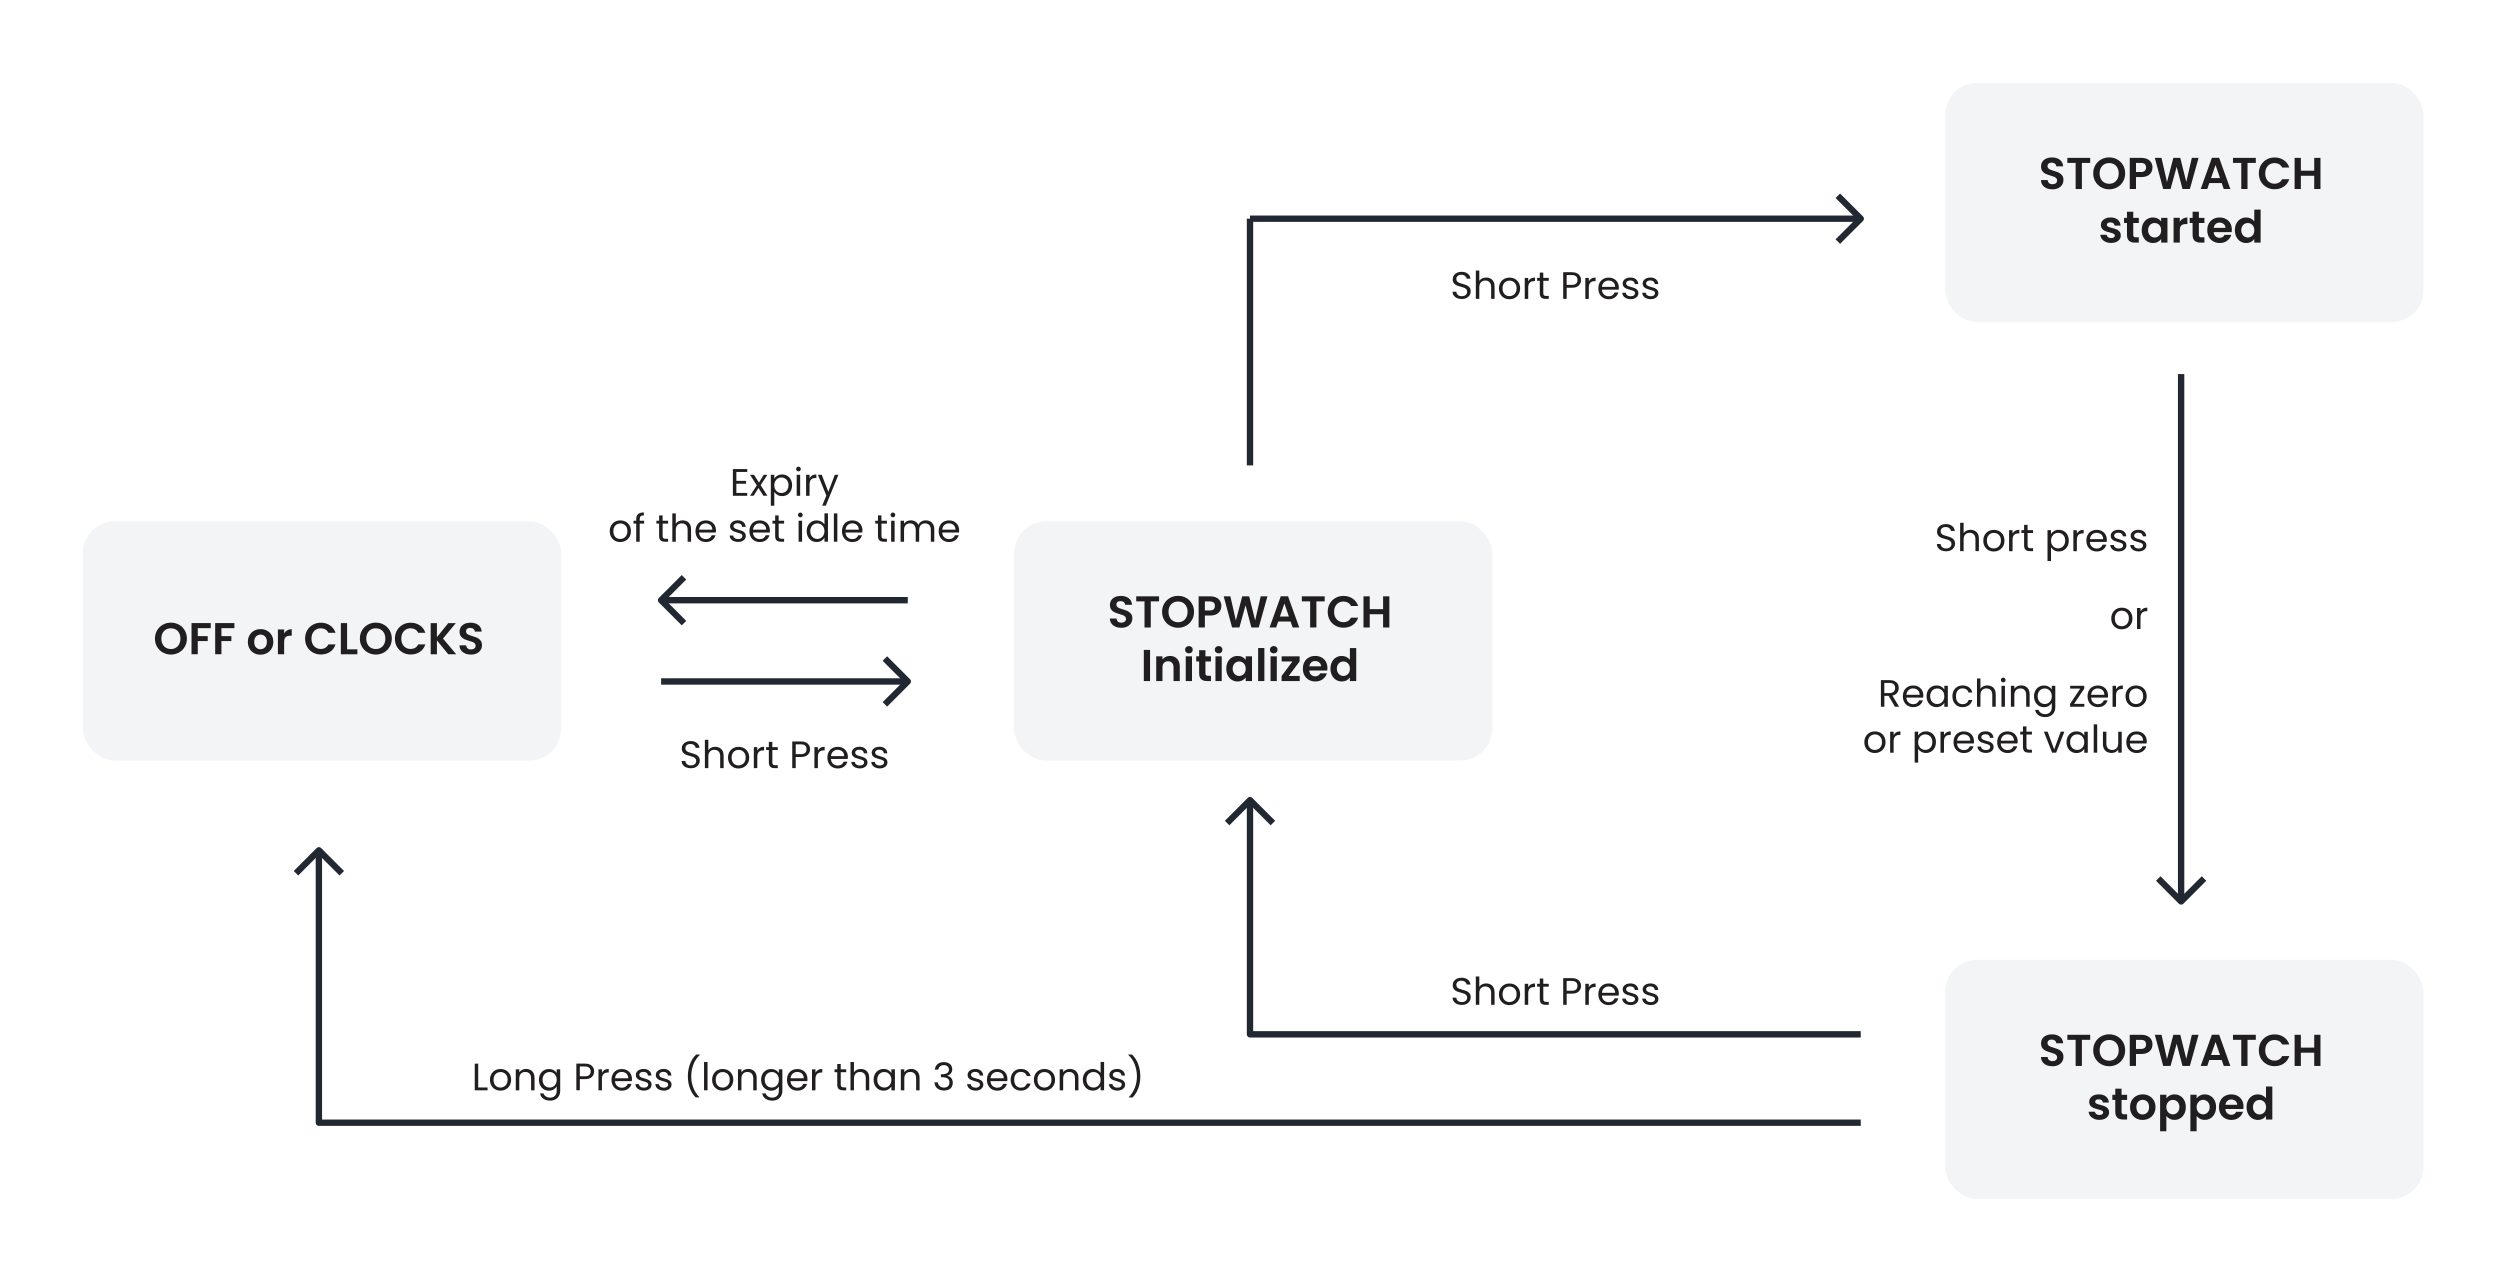 <?xml version="1.0" encoding="UTF-8"?><svg xmlns="http://www.w3.org/2000/svg" xmlns:xlink="http://www.w3.org/1999/xlink" viewBox="0 0 784 400"><defs><filter id="b" filterUnits="userSpaceOnUse"><feOffset dx="1" dy="1"/><feGaussianBlur result="c" stdDeviation="2"/><feFlood flood-color="#211e1f" flood-opacity=".15"/><feComposite in2="c" operator="in"/><feComposite in="SourceGraphic"/></filter><filter id="d" filterUnits="userSpaceOnUse"><feOffset dx="1" dy="1"/><feGaussianBlur result="e" stdDeviation="2"/><feFlood flood-color="#211e1f" flood-opacity=".15"/><feComposite in2="e" operator="in"/><feComposite in="SourceGraphic"/></filter><filter id="f" filterUnits="userSpaceOnUse"><feOffset dx="1" dy="1"/><feGaussianBlur result="g" stdDeviation="2"/><feFlood flood-color="#211e1f" flood-opacity=".15"/><feComposite in2="g" operator="in"/><feComposite in="SourceGraphic"/></filter><filter id="h" filterUnits="userSpaceOnUse"><feOffset dx="1" dy="1"/><feGaussianBlur result="i" stdDeviation="2"/><feFlood flood-color="#211e1f" flood-opacity=".15"/><feComposite in2="i" operator="in"/><feComposite in="SourceGraphic"/></filter></defs><g id="a"><rect x="25" y="162.5" width="150" height="75" rx="10" ry="10" fill="#f3f4f5" filter="url(#b)" stroke-width="0"/><rect x="317" y="162.5" width="150" height="75" rx="10" ry="10" fill="#f3f4f5" filter="url(#d)" stroke-width="0"/><rect x="609" y="25" width="150" height="75" rx="10" ry="10" fill="#f3f4f5" filter="url(#f)" stroke-width="0"/><rect x="609" y="300" width="150" height="75" rx="10" ry="10" fill="#f3f4f5" filter="url(#h)" stroke-width="0"/><line x1="207.32" y1="213.71" x2="284.68" y2="213.71" fill="none" stroke="#222832" stroke-linejoin="round" stroke-width="2"/><polyline points="277.5 206.52 284.68 213.71 277.5 220.89" fill="none" stroke="#222832" stroke-linejoin="round" stroke-width="2"/><line x1="284.68" y1="188.22" x2="207.32" y2="188.22" fill="none" stroke="#222832" stroke-linejoin="round" stroke-width="2"/><polyline points="214.5 195.41 207.32 188.22 214.5 181.04" fill="none" stroke="#222832" stroke-linejoin="round" stroke-width="2"/><line x1="684" y1="117.31" x2="684" y2="282.69" fill="none" stroke="#222832" stroke-linejoin="round" stroke-width="2"/><polyline points="691.18 275.5 684 282.69 676.82 275.5" fill="none" stroke="#222832" stroke-linejoin="round" stroke-width="2"/><line x1="392" y1="145.95" x2="392" y2="68.58" fill="none" stroke="#222832" stroke-linejoin="round" stroke-width="2"/><line x1="392" y1="68.58" x2="583.53" y2="68.58" fill="none" stroke="#222832" stroke-linejoin="round" stroke-width="2"/><polyline points="576.34 61.39 583.53 68.58 576.34 75.76" fill="none" stroke="#222832" stroke-linejoin="round" stroke-width="2"/><polyline points="100 266.66 100 352.08 100 352.08 583.53 352.08" fill="none" stroke="#222832" stroke-linejoin="round" stroke-width="2"/><polyline points="392 250.92 392 324.37 392 324.37 583.53 324.37" fill="none" stroke="#222832" stroke-linejoin="round" stroke-width="2"/><polyline points="107.18 273.85 100 266.66 92.82 273.85" fill="none" stroke="#222832" stroke-linejoin="round" stroke-width="2"/><polyline points="399.18 258.11 392 250.92 384.82 258.11" fill="none" stroke="#222832" stroke-linejoin="round" stroke-width="2"/></g><g id="k"><path d="M51.08,204.63c-.77-.43-1.37-1.02-1.82-1.79-.45-.76-.67-1.62-.67-2.58s.22-1.81.67-2.57c.45-.76,1.05-1.36,1.82-1.79s1.61-.64,2.52-.64,1.77.21,2.53.64,1.36,1.02,1.81,1.79c.44.76.67,1.62.67,2.57s-.22,1.82-.67,2.58c-.44.76-1.05,1.36-1.81,1.79-.77.43-1.61.64-2.52.64s-1.75-.21-2.52-.64ZM55.15,203.13c.45-.27.8-.65,1.05-1.14s.38-1.07.38-1.72-.13-1.23-.38-1.71c-.25-.49-.6-.87-1.05-1.13-.45-.26-.97-.39-1.55-.39s-1.11.13-1.56.39-.8.64-1.06,1.13c-.25.49-.38,1.06-.38,1.71s.13,1.23.38,1.72c.25.5.6.88,1.06,1.14.45.27.97.4,1.56.4s1.11-.13,1.55-.4Z" fill="#211e1f" stroke-width="0"/><path d="M66.09,195.41v1.58h-4.07v2.5h3.12v1.55h-3.12v4.13h-1.96v-9.77h6.03Z" fill="#211e1f" stroke-width="0"/><path d="M73.51,195.41v1.58h-4.07v2.5h3.12v1.55h-3.12v4.13h-1.96v-9.77h6.03Z" fill="#211e1f" stroke-width="0"/><path d="M79.65,204.81c-.6-.33-1.07-.8-1.41-1.41s-.51-1.31-.51-2.1.17-1.49.52-2.1c.35-.61.83-1.08,1.44-1.41.61-.33,1.28-.5,2.03-.5s1.42.17,2.03.5c.61.33,1.08.8,1.44,1.41.35.61.52,1.31.52,2.1s-.18,1.49-.54,2.1-.84,1.08-1.46,1.41c-.61.33-1.29.5-2.05.5s-1.42-.17-2.02-.5ZM82.67,203.34c.31-.17.56-.43.75-.78.19-.34.28-.76.28-1.26,0-.74-.19-1.3-.58-1.7-.39-.4-.86-.59-1.42-.59s-1.03.2-1.41.59c-.38.4-.57.96-.57,1.7s.18,1.3.55,1.7c.37.4.83.6,1.39.6.35,0,.69-.09,1-.26Z" fill="#211e1f" stroke-width="0"/><path d="M90.1,197.66c.41-.23.87-.35,1.39-.35v2.06h-.52c-.62,0-1.08.14-1.39.43-.31.29-.47.79-.47,1.51v3.86h-1.96v-7.76h1.96v1.2c.25-.41.58-.73.99-.96Z" fill="#211e1f" stroke-width="0"/><path d="M96.32,197.7c.43-.76,1.03-1.35,1.78-1.78.75-.42,1.59-.64,2.53-.64,1.09,0,2.05.28,2.87.84.82.56,1.4,1.34,1.72,2.32h-2.25c-.22-.47-.54-.82-.95-1.05-.41-.23-.88-.35-1.41-.35-.57,0-1.08.13-1.52.4-.44.26-.79.64-1.04,1.13-.25.49-.37,1.05-.37,1.71s.12,1.21.37,1.7c.25.49.59.87,1.04,1.13.44.27.95.4,1.52.4.53,0,1-.12,1.41-.36.41-.24.72-.59.95-1.06h2.25c-.33,1-.9,1.78-1.71,2.33-.82.56-1.78.83-2.88.83-.93,0-1.78-.21-2.53-.64s-1.34-1.01-1.78-1.77-.65-1.62-.65-2.58.22-1.82.65-2.58Z" fill="#211e1f" stroke-width="0"/><path d="M108.85,203.63h3.22v1.55h-5.18v-9.77h1.96v8.22Z" fill="#211e1f" stroke-width="0"/><path d="M115.34,204.63c-.77-.43-1.37-1.02-1.82-1.79-.45-.76-.67-1.62-.67-2.58s.22-1.81.67-2.57c.45-.76,1.05-1.36,1.82-1.79s1.61-.64,2.52-.64,1.77.21,2.53.64,1.36,1.02,1.81,1.79c.44.76.67,1.62.67,2.57s-.22,1.82-.67,2.58c-.44.76-1.05,1.36-1.81,1.79-.77.43-1.61.64-2.52.64s-1.75-.21-2.52-.64ZM119.41,203.13c.45-.27.8-.65,1.05-1.14s.38-1.07.38-1.72-.13-1.23-.38-1.71c-.25-.49-.6-.87-1.05-1.13-.45-.26-.97-.39-1.55-.39s-1.11.13-1.56.39-.8.64-1.06,1.13c-.25.49-.38,1.06-.38,1.71s.13,1.23.38,1.72c.25.5.6.88,1.06,1.14.45.27.97.4,1.56.4s1.11-.13,1.55-.4Z" fill="#211e1f" stroke-width="0"/><path d="M124.49,197.7c.43-.76,1.03-1.35,1.78-1.78.75-.42,1.59-.64,2.53-.64,1.09,0,2.05.28,2.87.84.82.56,1.4,1.34,1.72,2.32h-2.25c-.22-.47-.54-.82-.95-1.05-.41-.23-.88-.35-1.41-.35-.57,0-1.08.13-1.52.4-.44.26-.79.64-1.04,1.13-.25.49-.37,1.05-.37,1.71s.12,1.21.37,1.7c.25.49.59.87,1.04,1.13.44.27.95.4,1.52.4.53,0,1-.12,1.41-.36.41-.24.72-.59.95-1.06h2.25c-.33,1-.9,1.78-1.71,2.33-.82.56-1.78.83-2.88.83-.93,0-1.78-.21-2.53-.64s-1.34-1.01-1.78-1.77-.65-1.62-.65-2.58.22-1.82.65-2.58Z" fill="#211e1f" stroke-width="0"/><path d="M140.58,205.18l-3.56-4.35v4.35h-1.96v-9.77h1.96v4.38l3.56-4.38h2.37l-4.03,4.84,4.14,4.93h-2.48Z" fill="#211e1f" stroke-width="0"/><path d="M145.88,204.93c-.55-.23-.98-.57-1.29-1.01-.32-.44-.48-.96-.49-1.55h2.1c.03.4.17.72.43.95.26.23.61.35,1.06.35s.82-.11,1.08-.33c.26-.22.39-.51.39-.86,0-.29-.09-.53-.27-.71-.18-.19-.4-.33-.67-.44s-.63-.23-1.1-.36c-.63-.19-1.15-.37-1.55-.55-.4-.18-.74-.46-1.02-.83-.28-.37-.43-.86-.43-1.48,0-.58.14-1.08.43-1.51.29-.43.7-.76,1.22-.99.52-.23,1.12-.34,1.79-.34,1.01,0,1.83.25,2.46.74.63.49.98,1.17,1.04,2.05h-2.16c-.02-.34-.16-.61-.43-.83s-.62-.33-1.06-.33c-.38,0-.69.1-.92.29-.23.2-.34.48-.34.85,0,.26.09.48.26.65s.39.31.64.42.62.23,1.08.37c.63.19,1.15.37,1.55.56.4.19.75.47,1.04.84.29.37.43.86.43,1.47,0,.52-.14,1.01-.41,1.46-.27.45-.67.81-1.19,1.07-.52.27-1.14.4-1.86.4-.68,0-1.29-.12-1.84-.35Z" fill="#211e1f" stroke-width="0"/><path d="M215.17,240.67c-.44-.2-.78-.47-1.03-.82s-.38-.75-.38-1.21h1.16c.04.39.2.72.49.99.28.27.7.4,1.24.4s.93-.13,1.23-.39c.3-.26.45-.59.45-1,0-.32-.09-.58-.26-.78-.18-.2-.4-.35-.66-.46s-.62-.22-1.07-.34c-.55-.14-.99-.29-1.33-.43-.33-.14-.62-.37-.85-.68s-.35-.72-.35-1.24c0-.46.12-.86.35-1.21.23-.35.56-.62.98-.82.42-.19.9-.29,1.45-.29.78,0,1.43.2,1.93.59.5.39.78.91.85,1.56h-1.2c-.04-.32-.21-.6-.5-.85s-.69-.37-1.18-.37c-.46,0-.83.12-1.12.35-.29.24-.43.57-.43.99,0,.3.09.55.26.74.17.19.38.34.64.44s.61.21,1.06.34c.55.15,1,.3,1.33.45.34.15.62.38.86.68.24.31.36.73.36,1.25,0,.41-.11.79-.32,1.15-.22.36-.54.65-.96.88-.42.22-.92.34-1.5.34s-1.05-.1-1.48-.29Z" fill="#211e1f" stroke-width="0"/><path d="M225.65,234.51c.4.21.71.53.94.95.23.42.34.94.34,1.55v3.88h-1.08v-3.72c0-.66-.16-1.16-.49-1.51-.33-.35-.78-.52-1.34-.52s-1.03.18-1.37.54-.51.88-.51,1.57v3.64h-1.09v-8.88h1.09v3.24c.22-.34.51-.6.89-.78.38-.18.81-.28,1.28-.28.5,0,.94.11,1.34.32Z" fill="#211e1f" stroke-width="0"/><path d="M229.92,240.57c-.5-.28-.89-.68-1.18-1.19-.28-.52-.43-1.11-.43-1.79s.15-1.27.44-1.78.69-.91,1.19-1.19c.5-.28,1.07-.41,1.69-.41s1.19.14,1.69.41c.5.28.9.67,1.19,1.18.29.51.44,1.11.44,1.79s-.15,1.28-.45,1.79c-.3.52-.71.91-1.22,1.19-.51.28-1.08.42-1.7.42s-1.17-.14-1.67-.42ZM232.7,239.76c.34-.18.62-.46.83-.83.21-.37.32-.82.32-1.34s-.1-.98-.31-1.34c-.21-.37-.48-.64-.82-.82s-.7-.27-1.09-.27-.77.09-1.1.27-.6.45-.8.82c-.2.37-.3.82-.3,1.34s.1.99.29,1.36c.2.37.46.64.79.82s.69.27,1.08.27.76-.09,1.1-.28Z" fill="#211e1f" stroke-width="0"/><path d="M238.32,234.5c.36-.21.79-.31,1.3-.31v1.13h-.29c-1.22,0-1.84.66-1.84,1.99v3.58h-1.09v-6.58h1.09v1.07c.19-.38.47-.67.82-.88Z" fill="#211e1f" stroke-width="0"/><path d="M242.21,235.21v3.88c0,.32.07.55.2.68.14.13.37.2.71.2h.8v.92h-.98c-.61,0-1.06-.14-1.37-.42-.3-.28-.46-.74-.46-1.38v-3.88h-.85v-.9h.85v-1.66h1.09v1.66h1.72v.9h-1.72Z" fill="#211e1f" stroke-width="0"/><path d="M253.33,236.7c-.48.46-1.2.69-2.18.69h-1.61v3.49h-1.09v-8.36h2.7c.94,0,1.66.23,2.15.68.49.46.74,1.04.74,1.76s-.24,1.27-.71,1.73ZM252.5,236.1c.29-.26.43-.64.43-1.13,0-1.03-.59-1.55-1.78-1.55h-1.61v3.07h1.61c.61,0,1.06-.13,1.34-.4Z" fill="#211e1f" stroke-width="0"/><path d="M257.32,234.5c.36-.21.79-.31,1.3-.31v1.13h-.29c-1.22,0-1.84.66-1.84,1.99v3.58h-1.09v-6.58h1.09v1.07c.19-.38.47-.67.82-.88Z" fill="#211e1f" stroke-width="0"/><path d="M265.84,238h-5.26c.04.65.26,1.15.67,1.52.4.36.89.55,1.47.55.47,0,.87-.11,1.18-.33.32-.22.54-.51.67-.88h1.18c-.18.63-.53,1.15-1.06,1.54-.53.4-1.18.59-1.97.59-.62,0-1.18-.14-1.67-.42-.49-.28-.88-.68-1.16-1.19-.28-.52-.42-1.11-.42-1.79s.14-1.28.41-1.79c.27-.51.65-.91,1.15-1.18.49-.28,1.06-.41,1.7-.41s1.18.14,1.66.41c.48.27.85.65,1.11,1.12.26.48.39,1.01.39,1.61,0,.21-.01.43-.04.66ZM264.47,236.04c-.18-.3-.43-.53-.75-.68s-.67-.23-1.05-.23c-.55,0-1.02.18-1.41.53-.39.35-.61.84-.67,1.46h4.15c0-.42-.09-.77-.28-1.07Z" fill="#211e1f" stroke-width="0"/><path d="M268.29,240.73c-.4-.17-.72-.41-.95-.72-.23-.31-.36-.66-.38-1.06h1.13c.03.33.19.6.46.8.28.21.64.31,1.09.31.42,0,.74-.09.98-.28.24-.18.36-.42.36-.7s-.13-.5-.38-.64c-.26-.14-.65-.28-1.19-.41-.49-.13-.89-.26-1.19-.39-.31-.13-.57-.33-.79-.59-.22-.26-.33-.6-.33-1.03,0-.34.1-.64.3-.92.2-.28.48-.5.85-.67.37-.16.79-.25,1.26-.25.73,0,1.32.18,1.76.55.45.37.69.87.72,1.51h-1.09c-.02-.34-.16-.62-.41-.83-.25-.21-.59-.31-1.01-.31-.39,0-.7.08-.94.25-.23.17-.35.39-.35.66,0,.22.07.39.21.54.14.14.32.25.53.34s.51.18.88.28c.47.13.86.25,1.15.38.3.12.55.31.76.56s.32.57.33.97c0,.36-.1.68-.3.97-.2.29-.48.51-.85.68-.36.16-.78.25-1.25.25-.5,0-.96-.09-1.36-.26Z" fill="#211e1f" stroke-width="0"/><path d="M274.55,240.73c-.4-.17-.72-.41-.95-.72-.23-.31-.36-.66-.38-1.06h1.13c.03.33.19.6.46.8.28.21.64.31,1.09.31.42,0,.74-.09.98-.28.24-.18.36-.42.36-.7s-.13-.5-.38-.64c-.26-.14-.65-.28-1.19-.41-.49-.13-.89-.26-1.19-.39-.31-.13-.57-.33-.79-.59-.22-.26-.33-.6-.33-1.03,0-.34.1-.64.3-.92.2-.28.48-.5.85-.67.37-.16.79-.25,1.26-.25.73,0,1.32.18,1.76.55.45.37.69.87.72,1.51h-1.09c-.02-.34-.16-.62-.41-.83-.25-.21-.59-.31-1.01-.31-.39,0-.7.08-.94.25-.23.17-.35.39-.35.66,0,.22.07.39.21.54.14.14.32.25.53.34s.51.18.88.28c.47.13.86.25,1.15.38.3.12.55.31.76.56s.32.57.33.97c0,.36-.1.68-.3.97-.2.29-.48.51-.85.68-.36.16-.78.25-1.25.25-.5,0-.96-.09-1.36-.26Z" fill="#211e1f" stroke-width="0"/><path d="M456.94,314.89c-.44-.2-.78-.47-1.03-.82-.25-.35-.38-.75-.38-1.21h1.16c.04.39.2.72.49.99.28.27.7.4,1.24.4s.93-.13,1.23-.39c.3-.26.45-.59.45-1,0-.32-.09-.58-.26-.78-.18-.2-.4-.35-.66-.46s-.62-.22-1.07-.34c-.55-.14-.99-.29-1.33-.43-.33-.14-.62-.37-.85-.68-.24-.31-.35-.72-.35-1.24,0-.46.12-.86.35-1.21.23-.35.56-.62.98-.82.42-.19.9-.29,1.45-.29.78,0,1.43.2,1.93.59.5.39.78.91.85,1.56h-1.2c-.04-.32-.21-.6-.5-.85s-.69-.37-1.18-.37c-.46,0-.83.12-1.12.35-.29.24-.43.57-.43.99,0,.3.09.55.26.74s.38.34.64.44.61.21,1.06.34c.55.15,1,.3,1.33.45.34.15.62.38.86.68s.36.73.36,1.25c0,.41-.11.79-.32,1.15-.22.36-.54.65-.96.88-.42.22-.92.34-1.5.34s-1.05-.1-1.48-.29Z" fill="#211e1f" stroke-width="0"/><path d="M467.42,308.72c.4.21.71.53.94.95s.34.94.34,1.55v3.88h-1.08v-3.72c0-.66-.16-1.16-.49-1.51-.33-.35-.78-.52-1.34-.52s-1.03.18-1.37.54-.51.88-.51,1.57v3.64h-1.09v-8.88h1.09v3.24c.22-.34.51-.6.89-.78.38-.18.81-.28,1.28-.28.5,0,.94.11,1.34.32Z" fill="#211e1f" stroke-width="0"/><path d="M471.68,314.79c-.5-.28-.89-.68-1.18-1.19s-.43-1.11-.43-1.79.15-1.27.44-1.78.69-.91,1.19-1.19c.5-.28,1.07-.41,1.69-.41s1.19.14,1.69.41c.5.28.9.67,1.19,1.18s.44,1.11.44,1.79-.15,1.28-.45,1.79c-.3.52-.71.91-1.22,1.19-.51.28-1.08.42-1.7.42s-1.17-.14-1.67-.42ZM474.46,313.97c.34-.18.62-.46.83-.83s.32-.82.32-1.34-.1-.98-.31-1.34c-.21-.37-.48-.64-.82-.82-.34-.18-.7-.27-1.09-.27s-.77.09-1.1.27c-.33.18-.6.45-.8.82-.2.37-.3.82-.3,1.34s.1.99.29,1.36c.2.37.46.64.79.82.33.18.69.27,1.08.27s.76-.09,1.1-.28Z" fill="#211e1f" stroke-width="0"/><path d="M480.08,308.72c.36-.21.79-.31,1.3-.31v1.13h-.29c-1.22,0-1.84.66-1.84,1.99v3.58h-1.09v-6.58h1.09v1.07c.19-.38.47-.67.82-.88Z" fill="#211e1f" stroke-width="0"/><path d="M483.98,309.43v3.88c0,.32.07.55.2.68.14.13.37.2.71.2h.8v.92h-.98c-.61,0-1.06-.14-1.37-.42-.3-.28-.46-.74-.46-1.38v-3.88h-.85v-.9h.85v-1.66h1.09v1.66h1.72v.9h-1.72Z" fill="#211e1f" stroke-width="0"/><path d="M495.1,310.92c-.48.46-1.2.69-2.18.69h-1.61v3.49h-1.09v-8.36h2.7c.94,0,1.66.23,2.15.68.49.46.74,1.04.74,1.76s-.24,1.27-.71,1.73ZM494.26,310.31c.29-.26.43-.64.43-1.13,0-1.03-.59-1.55-1.78-1.55h-1.61v3.07h1.61c.61,0,1.06-.13,1.34-.4Z" fill="#211e1f" stroke-width="0"/><path d="M499.08,308.72c.36-.21.79-.31,1.3-.31v1.13h-.29c-1.22,0-1.84.66-1.84,1.99v3.58h-1.09v-6.58h1.09v1.07c.19-.38.47-.67.82-.88Z" fill="#211e1f" stroke-width="0"/><path d="M507.61,312.22h-5.26c.04.65.26,1.15.67,1.52.4.36.89.54,1.47.54.47,0,.87-.11,1.18-.33.32-.22.54-.51.67-.88h1.18c-.18.63-.53,1.15-1.06,1.54-.53.4-1.18.59-1.97.59-.62,0-1.18-.14-1.67-.42-.49-.28-.88-.68-1.16-1.19-.28-.52-.42-1.11-.42-1.79s.14-1.28.41-1.79.65-.91,1.15-1.18c.49-.28,1.06-.41,1.7-.41s1.18.14,1.66.41c.48.27.85.65,1.11,1.12.26.48.39,1.01.39,1.61,0,.21-.01.43-.04.66ZM506.24,310.26c-.18-.3-.43-.53-.75-.68-.32-.16-.67-.23-1.05-.23-.55,0-1.02.18-1.41.53-.39.35-.61.84-.67,1.46h4.15c0-.42-.09-.77-.28-1.07Z" fill="#211e1f" stroke-width="0"/><path d="M510.05,314.95c-.4-.17-.72-.41-.95-.72-.23-.31-.36-.66-.38-1.06h1.13c.03.33.19.6.46.8.28.21.64.31,1.09.31.42,0,.74-.09.98-.28.24-.18.36-.42.36-.7s-.13-.5-.38-.64c-.26-.14-.65-.28-1.19-.41-.49-.13-.89-.26-1.19-.39-.31-.13-.57-.33-.79-.59s-.33-.6-.33-1.03c0-.34.1-.64.3-.92.2-.28.48-.5.85-.67.37-.16.79-.25,1.26-.25.73,0,1.32.18,1.76.55.45.37.69.87.72,1.51h-1.09c-.02-.34-.16-.62-.41-.83s-.59-.31-1.01-.31c-.39,0-.7.08-.94.25-.23.17-.35.39-.35.66,0,.22.07.39.21.53.14.14.32.25.53.34s.51.18.88.28c.47.13.86.25,1.15.38.3.12.55.31.76.56s.32.57.33.97c0,.36-.1.68-.3.97-.2.29-.48.51-.85.68-.36.16-.78.25-1.25.25-.5,0-.96-.09-1.36-.26Z" fill="#211e1f" stroke-width="0"/><path d="M516.32,314.95c-.4-.17-.72-.41-.95-.72-.23-.31-.36-.66-.38-1.06h1.13c.03.33.19.6.46.8.28.21.64.31,1.09.31.42,0,.74-.09.98-.28.24-.18.36-.42.36-.7s-.13-.5-.38-.64c-.26-.14-.65-.28-1.19-.41-.49-.13-.89-.26-1.19-.39-.31-.13-.57-.33-.79-.59s-.33-.6-.33-1.03c0-.34.1-.64.3-.92.2-.28.48-.5.85-.67.37-.16.79-.25,1.26-.25.73,0,1.32.18,1.76.55.45.37.69.87.72,1.51h-1.09c-.02-.34-.16-.62-.41-.83s-.59-.31-1.01-.31c-.39,0-.7.08-.94.25-.23.17-.35.39-.35.66,0,.22.07.39.21.53.14.14.32.25.53.34s.51.18.88.28c.47.13.86.25,1.15.38.3.12.55.31.76.56s.32.57.33.97c0,.36-.1.68-.3.97-.2.29-.48.51-.85.68-.36.16-.78.25-1.25.25-.5,0-.96-.09-1.36-.26Z" fill="#211e1f" stroke-width="0"/><path d="M149.97,341.03h2.93v.89h-4.02v-8.36h1.09v7.48Z" fill="#211e1f" stroke-width="0"/><path d="M155.26,341.6c-.5-.28-.89-.68-1.18-1.19-.28-.52-.43-1.11-.43-1.79s.15-1.27.44-1.78.69-.91,1.19-1.19c.5-.28,1.07-.41,1.69-.41s1.19.14,1.69.41c.5.28.9.67,1.19,1.18.29.51.44,1.11.44,1.79s-.15,1.28-.45,1.79c-.3.52-.71.91-1.22,1.19-.51.28-1.08.42-1.7.42s-1.17-.14-1.67-.42ZM158.04,340.79c.34-.18.62-.46.83-.83.21-.37.32-.82.32-1.34s-.1-.98-.31-1.34c-.21-.37-.48-.64-.82-.82s-.7-.27-1.09-.27-.77.09-1.1.27-.6.45-.8.82c-.2.37-.3.82-.3,1.34s.1.99.29,1.36c.2.37.46.64.79.82s.69.27,1.08.27.76-.09,1.1-.28Z" fill="#211e1f" stroke-width="0"/><path d="M166.89,335.95c.5.48.74,1.18.74,2.09v3.88h-1.08v-3.72c0-.66-.16-1.16-.49-1.51-.33-.35-.78-.52-1.34-.52s-1.03.18-1.37.54-.51.88-.51,1.57v3.64h-1.09v-6.58h1.09v.94c.22-.34.51-.6.88-.78s.78-.28,1.23-.28c.8,0,1.45.24,1.94.73Z" fill="#211e1f" stroke-width="0"/><path d="M173.63,335.6c.43.25.75.56.95.94v-1.2h1.1v6.72c0,.6-.13,1.13-.38,1.6-.26.47-.62.83-1.1,1.1-.48.26-1.03.4-1.66.4-.86,0-1.58-.2-2.16-.61-.58-.41-.92-.96-1.02-1.67h1.08c.12.4.37.72.74.97s.83.37,1.36.37c.6,0,1.09-.19,1.47-.56.38-.38.57-.9.57-1.58v-1.38c-.22.38-.54.7-.96.96-.42.26-.92.38-1.49.38s-1.11-.14-1.59-.43-.85-.69-1.12-1.21-.41-1.11-.41-1.78.14-1.26.41-1.77c.27-.51.65-.9,1.12-1.18.48-.28,1.01-.42,1.59-.42s1.07.12,1.49.37ZM174.29,337.32c-.2-.37-.47-.65-.81-.85-.34-.2-.71-.29-1.12-.29s-.78.1-1.12.29c-.34.19-.6.47-.8.84-.2.37-.3.8-.3,1.3s.1.94.3,1.31c.2.37.47.66.8.85.34.2.71.29,1.12.29s.78-.1,1.12-.29c.34-.2.61-.48.81-.85.2-.37.3-.81.3-1.3s-.1-.93-.3-1.3Z" fill="#211e1f" stroke-width="0"/><path d="M185.62,337.73c-.48.46-1.2.69-2.18.69h-1.61v3.49h-1.09v-8.36h2.7c.94,0,1.66.23,2.15.68.49.46.74,1.04.74,1.76s-.24,1.27-.71,1.73ZM184.79,337.13c.29-.26.43-.64.43-1.13,0-1.03-.59-1.55-1.78-1.55h-1.61v3.07h1.61c.61,0,1.06-.13,1.34-.4Z" fill="#211e1f" stroke-width="0"/><path d="M189.6,335.53c.36-.21.79-.31,1.3-.31v1.13h-.29c-1.22,0-1.84.66-1.84,1.99v3.58h-1.09v-6.58h1.09v1.07c.19-.38.47-.67.82-.88Z" fill="#211e1f" stroke-width="0"/><path d="M198.13,339.04h-5.26c.04.65.26,1.15.67,1.52.4.36.89.55,1.47.55.47,0,.87-.11,1.18-.33.32-.22.54-.51.67-.88h1.18c-.18.63-.53,1.15-1.06,1.54-.53.4-1.18.59-1.97.59-.62,0-1.18-.14-1.67-.42-.49-.28-.88-.68-1.16-1.19-.28-.52-.42-1.11-.42-1.79s.14-1.28.41-1.79c.27-.51.65-.91,1.15-1.18.49-.28,1.06-.41,1.7-.41s1.18.14,1.66.41c.48.27.85.65,1.11,1.12.26.48.39,1.01.39,1.61,0,.21-.01.43-.04.66ZM196.76,337.07c-.18-.3-.43-.53-.75-.68s-.67-.23-1.05-.23c-.55,0-1.02.18-1.41.53-.39.35-.61.84-.67,1.46h4.15c0-.42-.09-.77-.28-1.07Z" fill="#211e1f" stroke-width="0"/><path d="M200.58,341.77c-.4-.17-.72-.41-.95-.72-.23-.31-.36-.66-.38-1.06h1.13c.03.33.19.6.46.8.28.21.64.31,1.09.31.42,0,.74-.09.98-.28.24-.18.36-.42.36-.7s-.13-.5-.38-.64c-.26-.14-.65-.28-1.19-.41-.49-.13-.89-.26-1.19-.39-.31-.13-.57-.33-.79-.59-.22-.26-.33-.6-.33-1.03,0-.34.1-.64.3-.92.2-.28.48-.5.85-.67.37-.16.79-.25,1.26-.25.73,0,1.32.18,1.76.55.45.37.69.87.72,1.51h-1.09c-.02-.34-.16-.62-.41-.83-.25-.21-.59-.31-1.01-.31-.39,0-.7.08-.94.25-.23.17-.35.39-.35.66,0,.22.07.39.21.54.14.14.32.25.53.34s.51.18.88.28c.47.13.86.25,1.15.38.3.12.55.31.76.56s.32.57.33.97c0,.36-.1.68-.3.97-.2.29-.48.51-.85.68-.36.16-.78.25-1.25.25-.5,0-.96-.09-1.36-.26Z" fill="#211e1f" stroke-width="0"/><path d="M206.84,341.77c-.4-.17-.72-.41-.95-.72-.23-.31-.36-.66-.38-1.06h1.13c.03.33.19.6.46.8.28.21.64.31,1.09.31.42,0,.74-.09.98-.28.24-.18.36-.42.36-.7s-.13-.5-.38-.64c-.26-.14-.65-.28-1.19-.41-.49-.13-.89-.26-1.19-.39-.31-.13-.57-.33-.79-.59-.22-.26-.33-.6-.33-1.03,0-.34.1-.64.3-.92.2-.28.48-.5.85-.67.37-.16.79-.25,1.26-.25.73,0,1.32.18,1.76.55.45.37.69.87.72,1.51h-1.09c-.02-.34-.16-.62-.41-.83-.25-.21-.59-.31-1.01-.31-.39,0-.7.08-.94.25-.23.17-.35.39-.35.66,0,.22.07.39.21.54.14.14.32.25.53.34s.51.18.88.28c.47.13.86.25,1.15.38.3.12.55.31.76.56s.32.57.33.97c0,.36-.1.68-.3.97-.2.29-.48.51-.85.68-.36.16-.78.25-1.25.25-.5,0-.96-.09-1.36-.26Z" fill="#211e1f" stroke-width="0"/><path d="M216.35,341.28c-.43-1.16-.64-2.41-.64-3.76s.23-2.66.68-3.86c.45-1.2,1.1-2.18,1.94-2.96h1.14v.11c-.9.84-1.57,1.85-2.02,3.03-.45,1.18-.68,2.41-.68,3.68s.21,2.42.64,3.55c.43,1.13,1.05,2.12,1.88,2.96v.11h-1.14c-.77-.75-1.37-1.71-1.79-2.87Z" fill="#211e1f" stroke-width="0"/><path d="M221.88,333.04v8.88h-1.09v-8.88h1.09Z" fill="#211e1f" stroke-width="0"/><path d="M224.93,341.6c-.5-.28-.89-.68-1.18-1.19-.28-.52-.43-1.11-.43-1.79s.15-1.27.44-1.78.69-.91,1.19-1.19c.5-.28,1.07-.41,1.69-.41s1.19.14,1.69.41c.5.28.9.67,1.19,1.18.29.51.44,1.11.44,1.79s-.15,1.28-.45,1.79c-.3.52-.71.91-1.22,1.19-.51.28-1.08.42-1.7.42s-1.17-.14-1.67-.42ZM227.71,340.79c.34-.18.62-.46.83-.83.21-.37.32-.82.32-1.34s-.1-.98-.31-1.34c-.21-.37-.48-.64-.82-.82s-.7-.27-1.09-.27-.77.09-1.1.27-.6.45-.8.82c-.2.37-.3.82-.3,1.34s.1.99.29,1.36c.2.37.46.64.79.82s.69.27,1.08.27.76-.09,1.1-.28Z" fill="#211e1f" stroke-width="0"/><path d="M236.56,335.95c.5.48.74,1.18.74,2.09v3.88h-1.08v-3.72c0-.66-.16-1.16-.49-1.51-.33-.35-.78-.52-1.34-.52s-1.03.18-1.37.54-.51.88-.51,1.57v3.64h-1.09v-6.58h1.09v.94c.22-.34.51-.6.88-.78s.78-.28,1.23-.28c.8,0,1.45.24,1.94.73Z" fill="#211e1f" stroke-width="0"/><path d="M243.3,335.6c.43.25.75.56.95.94v-1.2h1.1v6.72c0,.6-.13,1.13-.38,1.6-.26.47-.62.83-1.1,1.1-.48.26-1.03.4-1.66.4-.86,0-1.58-.2-2.16-.61-.58-.41-.92-.96-1.02-1.67h1.08c.12.4.37.72.74.97s.83.37,1.36.37c.6,0,1.09-.19,1.47-.56.38-.38.57-.9.57-1.58v-1.38c-.22.38-.54.7-.96.96-.42.26-.92.38-1.49.38s-1.11-.14-1.59-.43-.85-.69-1.12-1.21-.41-1.11-.41-1.78.14-1.26.41-1.77c.27-.51.65-.9,1.12-1.18.48-.28,1.01-.42,1.59-.42s1.07.12,1.49.37ZM243.96,337.32c-.2-.37-.47-.65-.81-.85-.34-.2-.71-.29-1.12-.29s-.78.1-1.12.29c-.34.19-.6.47-.8.84-.2.37-.3.8-.3,1.3s.1.94.3,1.31c.2.37.47.66.8.85.34.2.71.29,1.12.29s.78-.1,1.12-.29c.34-.2.61-.48.81-.85.2-.37.3-.81.3-1.3s-.1-.93-.3-1.3Z" fill="#211e1f" stroke-width="0"/><path d="M253.17,339.04h-5.26c.04.65.26,1.15.67,1.52.4.36.89.55,1.47.55.47,0,.87-.11,1.18-.33.32-.22.54-.51.67-.88h1.18c-.18.63-.53,1.15-1.06,1.54-.53.4-1.18.59-1.97.59-.62,0-1.18-.14-1.67-.42-.49-.28-.88-.68-1.16-1.19-.28-.52-.42-1.11-.42-1.79s.14-1.28.41-1.79c.27-.51.65-.91,1.15-1.18.49-.28,1.06-.41,1.7-.41s1.18.14,1.66.41c.48.27.85.65,1.11,1.12.26.48.39,1.01.39,1.61,0,.21-.01.43-.04.66ZM251.8,337.07c-.18-.3-.43-.53-.75-.68s-.67-.23-1.05-.23c-.55,0-1.02.18-1.41.53-.39.35-.61.84-.67,1.46h4.15c0-.42-.09-.77-.28-1.07Z" fill="#211e1f" stroke-width="0"/><path d="M256.56,335.53c.36-.21.79-.31,1.3-.31v1.13h-.29c-1.22,0-1.84.66-1.84,1.99v3.58h-1.09v-6.58h1.09v1.07c.19-.38.47-.67.82-.88Z" fill="#211e1f" stroke-width="0"/><path d="M263.66,336.24v3.88c0,.32.07.55.2.68.14.13.37.2.71.2h.8v.92h-.98c-.61,0-1.06-.14-1.37-.42-.3-.28-.46-.74-.46-1.38v-3.88h-.85v-.9h.85v-1.66h1.09v1.66h1.72v.9h-1.72Z" fill="#211e1f" stroke-width="0"/><path d="M271.31,335.54c.4.21.71.53.94.95.23.42.34.94.34,1.55v3.88h-1.08v-3.72c0-.66-.16-1.16-.49-1.51-.33-.35-.78-.52-1.34-.52s-1.03.18-1.37.54-.51.88-.51,1.57v3.64h-1.09v-8.88h1.09v3.24c.22-.34.51-.6.89-.78.38-.18.81-.28,1.28-.28.5,0,.94.11,1.34.32Z" fill="#211e1f" stroke-width="0"/><path d="M274.38,336.83c.27-.51.65-.9,1.12-1.18.48-.28,1.01-.42,1.59-.42s1.08.12,1.5.37c.42.25.74.56.95.94v-1.2h1.1v6.58h-1.1v-1.22c-.22.38-.54.7-.97.95-.43.25-.93.38-1.49.38s-1.11-.14-1.58-.43c-.47-.29-.84-.69-1.12-1.21s-.41-1.11-.41-1.78.14-1.26.41-1.77ZM279.24,337.32c-.2-.37-.47-.65-.81-.85-.34-.2-.71-.29-1.12-.29s-.78.1-1.12.29c-.34.19-.6.47-.8.84-.2.37-.3.8-.3,1.3s.1.94.3,1.31c.2.37.47.66.8.85.34.2.71.29,1.12.29s.78-.1,1.12-.29c.34-.2.61-.48.81-.85.2-.37.3-.81.3-1.3s-.1-.93-.3-1.3Z" fill="#211e1f" stroke-width="0"/><path d="M287.64,335.95c.5.48.74,1.18.74,2.09v3.88h-1.08v-3.72c0-.66-.16-1.16-.49-1.51-.33-.35-.78-.52-1.34-.52s-1.03.18-1.37.54-.51.88-.51,1.57v3.64h-1.09v-6.58h1.09v.94c.22-.34.51-.6.88-.78s.78-.28,1.23-.28c.8,0,1.45.24,1.94.73Z" fill="#211e1f" stroke-width="0"/><path d="M294.02,333.7c.51-.42,1.18-.62,1.99-.62.54,0,1.01.1,1.41.29.4.2.7.46.9.8s.31.72.31,1.14c0,.5-.14.92-.43,1.28s-.65.59-1.11.7v.06c.52.13.93.38,1.24.76.3.38.46.87.46,1.48,0,.46-.1.87-.31,1.23-.21.36-.52.65-.94.86s-.92.31-1.5.31c-.85,0-1.54-.22-2.09-.67-.54-.44-.85-1.07-.91-1.89h1.06c.06.48.25.87.59,1.18.34.3.78.46,1.34.46s.99-.15,1.28-.44.44-.67.44-1.13c0-.6-.2-1.03-.6-1.29-.4-.26-1-.4-1.81-.4h-.28v-.91h.29c.74,0,1.29-.13,1.67-.37.38-.24.56-.6.56-1.1,0-.42-.14-.76-.41-1.02s-.67-.38-1.18-.38-.9.13-1.2.38c-.3.26-.48.6-.54,1.03h-1.07c.06-.74.34-1.31.85-1.73Z" fill="#211e1f" stroke-width="0"/><path d="M304.62,341.77c-.4-.17-.72-.41-.95-.72-.23-.31-.36-.66-.38-1.06h1.13c.03.33.19.6.46.8.28.21.64.31,1.09.31.42,0,.74-.09.98-.28.24-.18.36-.42.36-.7s-.13-.5-.38-.64c-.26-.14-.65-.28-1.19-.41-.49-.13-.89-.26-1.19-.39-.31-.13-.57-.33-.79-.59-.22-.26-.33-.6-.33-1.03,0-.34.1-.64.3-.92.2-.28.48-.5.85-.67.37-.16.79-.25,1.26-.25.73,0,1.32.18,1.76.55.45.37.69.87.72,1.51h-1.09c-.02-.34-.16-.62-.41-.83-.25-.21-.59-.31-1.01-.31-.39,0-.7.08-.94.25-.23.17-.35.39-.35.66,0,.22.07.39.21.54.14.14.32.25.53.34s.51.18.88.28c.47.13.86.25,1.15.38.3.12.55.31.76.56s.32.57.33.97c0,.36-.1.68-.3.97-.2.29-.48.51-.85.68-.36.16-.78.25-1.25.25-.5,0-.96-.09-1.36-.26Z" fill="#211e1f" stroke-width="0"/><path d="M315.87,339.04h-5.26c.04.65.26,1.15.67,1.52.4.36.89.55,1.47.55.47,0,.87-.11,1.18-.33.32-.22.54-.51.67-.88h1.18c-.18.63-.53,1.15-1.06,1.54-.53.4-1.18.59-1.97.59-.62,0-1.18-.14-1.67-.42-.49-.28-.88-.68-1.16-1.19-.28-.52-.42-1.11-.42-1.79s.14-1.28.41-1.79c.27-.51.65-.91,1.15-1.18.49-.28,1.06-.41,1.7-.41s1.18.14,1.66.41c.48.27.85.65,1.11,1.12.26.48.39,1.01.39,1.61,0,.21-.01.43-.04.66ZM314.51,337.07c-.18-.3-.43-.53-.75-.68s-.67-.23-1.05-.23c-.55,0-1.02.18-1.41.53-.39.35-.61.84-.67,1.46h4.15c0-.42-.09-.77-.28-1.07Z" fill="#211e1f" stroke-width="0"/><path d="M317.35,336.83c.27-.51.65-.9,1.13-1.18.48-.28,1.04-.42,1.66-.42.81,0,1.47.2,2,.59.52.39.87.94,1.04,1.63h-1.18c-.11-.4-.33-.72-.65-.95-.32-.23-.73-.35-1.21-.35-.62,0-1.13.21-1.51.64s-.58,1.03-.58,1.82.19,1.4.58,1.84.89.65,1.51.65c.48,0,.88-.11,1.2-.34.32-.22.54-.54.66-.96h1.18c-.18.67-.53,1.21-1.06,1.61-.53.4-1.19.61-1.98.61-.62,0-1.18-.14-1.66-.42-.48-.28-.86-.68-1.13-1.19-.27-.51-.41-1.11-.41-1.8s.14-1.27.41-1.78Z" fill="#211e1f" stroke-width="0"/><path d="M325.83,341.6c-.5-.28-.89-.68-1.18-1.19-.28-.52-.43-1.11-.43-1.79s.15-1.27.44-1.78.69-.91,1.19-1.19c.5-.28,1.07-.41,1.69-.41s1.19.14,1.69.41c.5.28.9.67,1.19,1.18.29.51.44,1.11.44,1.79s-.15,1.28-.45,1.79c-.3.52-.71.91-1.22,1.19-.51.28-1.08.42-1.7.42s-1.17-.14-1.67-.42ZM328.6,340.79c.34-.18.62-.46.83-.83.21-.37.32-.82.32-1.34s-.1-.98-.31-1.34c-.21-.37-.48-.64-.82-.82s-.7-.27-1.09-.27-.77.09-1.1.27-.6.45-.8.82c-.2.37-.3.82-.3,1.34s.1.99.29,1.36c.2.37.46.64.79.82s.69.27,1.08.27.76-.09,1.1-.28Z" fill="#211e1f" stroke-width="0"/><path d="M337.46,335.95c.5.48.74,1.18.74,2.09v3.88h-1.08v-3.72c0-.66-.16-1.16-.49-1.51-.33-.35-.78-.52-1.34-.52s-1.03.18-1.37.54-.51.88-.51,1.57v3.64h-1.09v-6.58h1.09v.94c.22-.34.51-.6.88-.78s.78-.28,1.23-.28c.8,0,1.45.24,1.94.73Z" fill="#211e1f" stroke-width="0"/><path d="M339.99,336.83c.27-.51.65-.9,1.12-1.18.48-.28,1.01-.42,1.6-.42.51,0,.99.12,1.43.35.44.24.78.55,1.01.93v-3.48h1.1v8.88h-1.1v-1.24c-.22.39-.54.71-.96.96-.42.25-.92.38-1.49.38s-1.11-.14-1.59-.43-.85-.69-1.12-1.21-.41-1.11-.41-1.78.14-1.26.41-1.77ZM344.85,337.32c-.2-.37-.47-.65-.81-.85-.34-.2-.71-.29-1.12-.29s-.78.1-1.12.29c-.34.19-.6.47-.8.84-.2.37-.3.8-.3,1.3s.1.94.3,1.31c.2.37.47.66.8.85.34.2.71.29,1.12.29s.78-.1,1.12-.29c.34-.2.61-.48.81-.85.2-.37.3-.81.3-1.3s-.1-.93-.3-1.3Z" fill="#211e1f" stroke-width="0"/><path d="M349.08,341.77c-.4-.17-.72-.41-.95-.72-.23-.31-.36-.66-.38-1.06h1.13c.03.33.19.6.46.8.28.21.64.31,1.09.31.42,0,.74-.09.98-.28.24-.18.36-.42.36-.7s-.13-.5-.38-.64c-.26-.14-.65-.28-1.19-.41-.49-.13-.89-.26-1.19-.39-.31-.13-.57-.33-.79-.59-.22-.26-.33-.6-.33-1.03,0-.34.1-.64.3-.92.2-.28.48-.5.85-.67.37-.16.79-.25,1.26-.25.73,0,1.32.18,1.76.55.45.37.69.87.72,1.51h-1.09c-.02-.34-.16-.62-.41-.83-.25-.21-.59-.31-1.01-.31-.39,0-.7.08-.94.25-.23.17-.35.39-.35.66,0,.22.07.39.21.54.14.14.32.25.53.34s.51.18.88.28c.47.13.86.25,1.15.38.3.12.55.31.76.56s.32.57.33.97c0,.36-.1.68-.3.97-.2.29-.48.51-.85.68-.36.16-.78.25-1.25.25-.5,0-.96-.09-1.36-.26Z" fill="#211e1f" stroke-width="0"/><path d="M354.02,344.15v-.11c.82-.85,1.45-1.84,1.88-2.96.43-1.13.64-2.31.64-3.55s-.23-2.5-.68-3.68c-.45-1.18-1.13-2.19-2.02-3.03v-.11h1.14c.84.78,1.49,1.76,1.94,2.96.45,1.2.68,2.48.68,3.86s-.21,2.6-.64,3.76c-.43,1.16-1.03,2.12-1.79,2.87h-1.14Z" fill="#211e1f" stroke-width="0"/><path d="M456.94,93.52c-.44-.2-.78-.47-1.03-.82s-.38-.75-.38-1.21h1.16c.04.39.2.72.49.99.28.27.7.4,1.24.4s.93-.13,1.23-.39c.3-.26.45-.59.45-1,0-.32-.09-.58-.26-.78-.18-.2-.4-.35-.66-.46-.26-.1-.62-.22-1.07-.34-.55-.14-.99-.29-1.33-.43s-.62-.37-.85-.68c-.24-.31-.35-.72-.35-1.24,0-.46.12-.86.35-1.21.23-.35.56-.62.98-.82s.9-.29,1.45-.29c.78,0,1.43.2,1.93.59.5.39.78.91.85,1.56h-1.2c-.04-.32-.21-.6-.5-.85s-.69-.37-1.18-.37c-.46,0-.83.12-1.12.35-.29.24-.43.57-.43.99,0,.3.09.55.26.74.17.19.38.34.64.44.25.1.61.21,1.06.34.55.15,1,.3,1.33.45.34.15.62.38.86.68.24.31.36.73.36,1.25,0,.41-.11.79-.32,1.15-.22.36-.54.65-.96.88-.42.22-.92.34-1.5.34s-1.05-.1-1.48-.29Z" fill="#211e1f" stroke-width="0"/><path d="M467.42,87.35c.4.21.71.53.94.95s.34.94.34,1.55v3.88h-1.08v-3.72c0-.66-.16-1.16-.49-1.51-.33-.35-.78-.52-1.34-.52s-1.03.18-1.37.54c-.34.36-.51.88-.51,1.57v3.64h-1.09v-8.88h1.09v3.24c.22-.34.51-.6.89-.78.38-.18.81-.28,1.28-.28.5,0,.94.11,1.34.32Z" fill="#211e1f" stroke-width="0"/><path d="M471.68,93.42c-.5-.28-.89-.68-1.18-1.19s-.43-1.11-.43-1.79.15-1.27.44-1.78c.29-.52.69-.91,1.19-1.19s1.07-.41,1.69-.41,1.19.14,1.69.41c.5.28.9.67,1.19,1.18s.44,1.11.44,1.79-.15,1.28-.45,1.79c-.3.52-.71.91-1.22,1.19-.51.28-1.08.42-1.7.42s-1.17-.14-1.67-.42ZM474.46,92.6c.34-.18.62-.46.83-.83.21-.37.32-.82.32-1.34s-.1-.98-.31-1.34-.48-.64-.82-.82c-.34-.18-.7-.27-1.09-.27s-.77.09-1.1.27c-.33.18-.6.45-.8.82-.2.37-.3.82-.3,1.34s.1.99.29,1.36c.2.37.46.64.79.82s.69.27,1.08.27.76-.09,1.1-.28Z" fill="#211e1f" stroke-width="0"/><path d="M480.08,87.35c.36-.21.79-.31,1.3-.31v1.13h-.29c-1.22,0-1.84.66-1.84,1.99v3.58h-1.09v-6.58h1.09v1.07c.19-.38.47-.67.82-.88Z" fill="#211e1f" stroke-width="0"/><path d="M483.98,88.05v3.88c0,.32.07.54.2.68.14.13.37.2.71.2h.8v.92h-.98c-.61,0-1.06-.14-1.37-.42-.3-.28-.46-.74-.46-1.38v-3.88h-.85v-.9h.85v-1.66h1.09v1.66h1.72v.9h-1.72Z" fill="#211e1f" stroke-width="0"/><path d="M495.1,89.55c-.48.46-1.2.69-2.18.69h-1.61v3.49h-1.09v-8.36h2.7c.94,0,1.66.23,2.15.68.49.46.74,1.04.74,1.76s-.24,1.27-.71,1.73ZM494.26,88.94c.29-.26.43-.64.43-1.13,0-1.03-.59-1.55-1.78-1.55h-1.61v3.07h1.61c.61,0,1.06-.13,1.34-.4Z" fill="#211e1f" stroke-width="0"/><path d="M499.08,87.35c.36-.21.79-.31,1.3-.31v1.13h-.29c-1.22,0-1.84.66-1.84,1.99v3.58h-1.09v-6.58h1.09v1.07c.19-.38.47-.67.82-.88Z" fill="#211e1f" stroke-width="0"/><path d="M507.61,90.85h-5.26c.04.65.26,1.15.67,1.52.4.36.89.55,1.47.55.47,0,.87-.11,1.18-.33.32-.22.54-.51.67-.88h1.18c-.18.63-.53,1.15-1.06,1.54-.53.4-1.18.59-1.97.59-.62,0-1.18-.14-1.67-.42-.49-.28-.88-.68-1.16-1.19-.28-.52-.42-1.11-.42-1.79s.14-1.28.41-1.79.65-.91,1.15-1.18c.49-.28,1.06-.41,1.7-.41s1.18.14,1.66.41.85.65,1.11,1.12c.26.48.39,1.01.39,1.61,0,.21-.01.43-.04.66ZM506.24,88.89c-.18-.3-.43-.53-.75-.68s-.67-.23-1.05-.23c-.55,0-1.02.18-1.41.53-.39.35-.61.84-.67,1.46h4.15c0-.42-.09-.77-.28-1.07Z" fill="#211e1f" stroke-width="0"/><path d="M510.05,93.58c-.4-.17-.72-.41-.95-.72-.23-.31-.36-.66-.38-1.06h1.13c.03.33.19.6.46.8.28.21.64.31,1.09.31.42,0,.74-.09.98-.28.24-.18.36-.42.36-.7s-.13-.5-.38-.64c-.26-.14-.65-.28-1.19-.41-.49-.13-.89-.26-1.19-.39s-.57-.33-.79-.59c-.22-.26-.33-.6-.33-1.03,0-.34.1-.64.3-.92.2-.28.48-.5.85-.67.37-.16.79-.25,1.26-.25.73,0,1.32.18,1.76.55.45.37.69.87.72,1.51h-1.09c-.02-.34-.16-.62-.41-.83s-.59-.31-1.01-.31c-.39,0-.7.08-.94.25-.23.17-.35.39-.35.66,0,.22.07.39.21.53.14.14.32.25.53.34s.51.18.88.28c.47.13.86.25,1.15.38s.55.31.76.56.32.57.33.97c0,.36-.1.68-.3.97-.2.29-.48.51-.85.68-.36.16-.78.25-1.25.25-.5,0-.96-.09-1.36-.26Z" fill="#211e1f" stroke-width="0"/><path d="M516.32,93.58c-.4-.17-.72-.41-.95-.72-.23-.31-.36-.66-.38-1.06h1.13c.03.33.19.6.46.8.28.21.64.31,1.09.31.42,0,.74-.09.98-.28.24-.18.36-.42.36-.7s-.13-.5-.38-.64c-.26-.14-.65-.28-1.19-.41-.49-.13-.89-.26-1.19-.39s-.57-.33-.79-.59c-.22-.26-.33-.6-.33-1.03,0-.34.1-.64.3-.92.2-.28.48-.5.85-.67.37-.16.79-.25,1.26-.25.73,0,1.32.18,1.76.55.45.37.69.87.72,1.51h-1.09c-.02-.34-.16-.62-.41-.83s-.59-.31-1.01-.31c-.39,0-.7.08-.94.25-.23.17-.35.39-.35.66,0,.22.07.39.21.53.14.14.32.25.53.34s.51.18.88.28c.47.13.86.25,1.15.38s.55.31.76.56.32.57.33.97c0,.36-.1.68-.3.97-.2.29-.48.51-.85.68-.36.16-.78.25-1.25.25-.5,0-.96-.09-1.36-.26Z" fill="#211e1f" stroke-width="0"/><path d="M230.92,148v2.8h3.05v.9h-3.05v2.88h3.41v.9h-4.5v-8.38h4.5v.9h-3.41Z" fill="#211e1f" stroke-width="0"/><path d="M239.41,155.47l-1.56-2.45-1.5,2.45h-1.14l2.12-3.26-2.12-3.31h1.24l1.56,2.44,1.49-2.44h1.14l-2.11,3.25,2.12,3.32h-1.24Z" fill="#211e1f" stroke-width="0"/><path d="M243.79,149.17c.43-.25.93-.38,1.49-.38s1.11.14,1.59.42c.48.28.85.67,1.12,1.18s.41,1.1.41,1.77-.14,1.26-.41,1.78-.65.92-1.12,1.21c-.48.29-1.01.43-1.59.43s-1.05-.12-1.48-.38c-.43-.25-.75-.57-.98-.94v4.33h-1.09v-9.7h1.09v1.21c.22-.38.54-.69.97-.94ZM246.98,150.87c-.2-.37-.47-.65-.81-.84-.34-.19-.71-.29-1.12-.29s-.77.1-1.11.29c-.34.2-.61.48-.82.85-.2.37-.31.8-.31,1.29s.1.93.31,1.3c.2.37.48.66.82.85.34.2.71.29,1.11.29s.78-.1,1.12-.29c.34-.2.61-.48.81-.85.2-.37.3-.81.3-1.31s-.1-.93-.3-1.29Z" fill="#211e1f" stroke-width="0"/><path d="M249.88,147.62c-.14-.14-.22-.32-.22-.53s.07-.38.22-.53.32-.22.53-.22.37.07.51.22c.14.14.21.32.21.53s-.07.38-.21.53c-.14.14-.31.21-.51.21s-.38-.07-.53-.21ZM250.93,148.9v6.58h-1.09v-6.58h1.09Z" fill="#211e1f" stroke-width="0"/><path d="M254.71,149.09c.36-.21.79-.31,1.3-.31v1.13h-.29c-1.22,0-1.84.66-1.84,1.99v3.58h-1.09v-6.58h1.09v1.07c.19-.38.47-.67.82-.88Z" fill="#211e1f" stroke-width="0"/><path d="M262.93,148.9l-3.96,9.67h-1.13l1.3-3.17-2.65-6.5h1.21l2.06,5.33,2.04-5.33h1.13Z" fill="#211e1f" stroke-width="0"/><path d="M192.83,169.56c-.5-.28-.89-.68-1.18-1.19s-.43-1.11-.43-1.79.15-1.27.44-1.78.69-.91,1.19-1.19c.5-.28,1.07-.41,1.69-.41s1.19.14,1.69.41c.5.28.9.67,1.19,1.18s.44,1.11.44,1.79-.15,1.28-.45,1.79c-.3.52-.71.91-1.22,1.19-.51.28-1.08.42-1.7.42s-1.17-.14-1.67-.42ZM195.61,168.75c.34-.18.62-.46.83-.83s.32-.82.32-1.34-.1-.98-.31-1.34c-.21-.37-.48-.64-.82-.82-.34-.18-.7-.27-1.09-.27s-.77.09-1.1.27c-.33.18-.6.45-.8.82-.2.37-.3.82-.3,1.34s.1.99.29,1.36c.2.37.46.64.79.82.33.18.69.27,1.08.27s.76-.09,1.1-.28Z" fill="#211e1f" stroke-width="0"/><path d="M201.99,164.2h-1.38v5.68h-1.09v-5.68h-.85v-.9h.85v-.47c0-.74.19-1.27.57-1.61.38-.34.99-.51,1.83-.51v.91c-.48,0-.82.09-1.01.28-.2.19-.29.5-.29.93v.47h1.38v.9Z" fill="#211e1f" stroke-width="0"/><path d="M207.8,164.2v3.88c0,.32.07.55.2.68.14.13.37.2.71.2h.8v.92h-.98c-.61,0-1.06-.14-1.37-.42-.3-.28-.46-.74-.46-1.38v-3.88h-.85v-.9h.85v-1.66h1.09v1.66h1.72v.9h-1.72Z" fill="#211e1f" stroke-width="0"/><path d="M215.44,163.5c.4.21.71.53.94.95s.34.94.34,1.55v3.88h-1.08v-3.72c0-.66-.16-1.16-.49-1.51-.33-.35-.78-.52-1.34-.52s-1.03.18-1.37.54-.51.88-.51,1.57v3.64h-1.09v-8.88h1.09v3.24c.22-.34.51-.6.89-.78.38-.18.81-.28,1.28-.28.5,0,.94.11,1.34.32Z" fill="#211e1f" stroke-width="0"/><path d="M224.48,167h-5.26c.04.65.26,1.15.67,1.52.4.36.89.54,1.47.54.47,0,.87-.11,1.18-.33.32-.22.54-.51.67-.88h1.18c-.18.63-.53,1.15-1.06,1.54-.53.4-1.18.59-1.97.59-.62,0-1.18-.14-1.67-.42-.49-.28-.88-.68-1.16-1.19-.28-.52-.42-1.11-.42-1.79s.14-1.28.41-1.79.65-.91,1.15-1.18c.49-.28,1.06-.41,1.7-.41s1.18.14,1.66.41c.48.27.85.65,1.11,1.12.26.48.39,1.01.39,1.61,0,.21-.01.43-.04.66ZM223.11,165.03c-.18-.3-.43-.53-.75-.68-.32-.16-.67-.23-1.05-.23-.55,0-1.02.18-1.41.53-.39.35-.61.84-.67,1.46h4.15c0-.42-.09-.77-.28-1.07Z" fill="#211e1f" stroke-width="0"/><path d="M230.13,169.72c-.4-.17-.72-.41-.95-.72-.23-.31-.36-.66-.38-1.06h1.13c.03.33.19.6.46.8.28.21.64.31,1.09.31.42,0,.74-.09.98-.28.24-.18.36-.42.36-.7s-.13-.5-.38-.64c-.26-.14-.65-.28-1.19-.41-.49-.13-.89-.26-1.19-.39-.31-.13-.57-.33-.79-.59s-.33-.6-.33-1.03c0-.34.1-.64.3-.92.2-.28.48-.5.85-.67.37-.16.79-.25,1.26-.25.73,0,1.32.18,1.76.55.45.37.69.87.72,1.51h-1.09c-.02-.34-.16-.62-.41-.83s-.59-.31-1.01-.31c-.39,0-.7.08-.94.25-.23.17-.35.39-.35.66,0,.22.07.39.21.53.14.14.32.25.53.34s.51.18.88.28c.47.13.86.25,1.15.38.3.12.55.31.76.56s.32.57.33.97c0,.36-.1.68-.3.97-.2.29-.48.51-.85.68-.36.16-.78.25-1.25.25-.5,0-.96-.09-1.36-.26Z" fill="#211e1f" stroke-width="0"/><path d="M241.39,167h-5.26c.04.65.26,1.15.67,1.52.4.36.89.54,1.47.54.47,0,.87-.11,1.18-.33.32-.22.54-.51.67-.88h1.18c-.18.63-.53,1.15-1.06,1.54-.53.4-1.18.59-1.97.59-.62,0-1.18-.14-1.67-.42-.49-.28-.88-.68-1.16-1.19-.28-.52-.42-1.11-.42-1.79s.14-1.28.41-1.79.65-.91,1.15-1.18c.49-.28,1.06-.41,1.7-.41s1.18.14,1.66.41c.48.27.85.65,1.11,1.12.26.48.39,1.01.39,1.61,0,.21-.01.43-.04.66ZM240.02,165.03c-.18-.3-.43-.53-.75-.68-.32-.16-.67-.23-1.05-.23-.55,0-1.02.18-1.41.53-.39.35-.61.84-.67,1.46h4.15c0-.42-.09-.77-.28-1.07Z" fill="#211e1f" stroke-width="0"/><path d="M244.19,164.2v3.88c0,.32.07.55.2.68.14.13.37.2.71.2h.8v.92h-.98c-.61,0-1.06-.14-1.37-.42-.3-.28-.46-.74-.46-1.38v-3.88h-.85v-.9h.85v-1.66h1.09v1.66h1.72v.9h-1.72Z" fill="#211e1f" stroke-width="0"/><path d="M250.47,162.02c-.14-.14-.22-.32-.22-.53s.07-.38.22-.53.32-.22.53-.22.37.07.51.22c.14.14.21.32.21.53s-.07.38-.21.53c-.14.14-.31.21-.51.21s-.38-.07-.53-.21ZM251.53,163.3v6.58h-1.09v-6.58h1.09Z" fill="#211e1f" stroke-width="0"/><path d="M253.39,164.79c.27-.51.65-.9,1.12-1.18.48-.28,1.01-.42,1.6-.42.51,0,.99.12,1.43.35.44.24.78.55,1.01.93v-3.48h1.1v8.88h-1.1v-1.24c-.22.39-.54.71-.96.97-.42.25-.92.38-1.49.38s-1.11-.14-1.59-.43c-.48-.29-.85-.69-1.12-1.21s-.41-1.11-.41-1.78.14-1.26.41-1.77ZM258.25,165.28c-.2-.37-.47-.65-.81-.85-.34-.2-.71-.29-1.12-.29s-.78.1-1.12.29-.6.47-.8.84c-.2.37-.3.8-.3,1.29s.1.94.3,1.31c.2.37.47.66.8.85.34.2.71.29,1.12.29s.78-.1,1.12-.29c.34-.2.61-.48.81-.85.2-.37.3-.81.3-1.3s-.1-.93-.3-1.3Z" fill="#211e1f" stroke-width="0"/><path d="M262.59,161v8.88h-1.09v-8.88h1.09Z" fill="#211e1f" stroke-width="0"/><path d="M270.41,167h-5.26c.04.65.26,1.15.67,1.52.4.36.89.54,1.47.54.47,0,.87-.11,1.18-.33.32-.22.54-.51.67-.88h1.18c-.18.63-.53,1.15-1.06,1.54-.53.4-1.18.59-1.97.59-.62,0-1.18-.14-1.67-.42-.49-.28-.88-.68-1.16-1.19-.28-.52-.42-1.11-.42-1.79s.14-1.28.41-1.79.65-.91,1.15-1.18c.49-.28,1.06-.41,1.7-.41s1.18.14,1.66.41c.48.27.85.65,1.11,1.12.26.48.39,1.01.39,1.61,0,.21-.01.43-.04.66ZM269.05,165.03c-.18-.3-.43-.53-.75-.68-.32-.16-.67-.23-1.05-.23-.55,0-1.02.18-1.41.53-.39.35-.61.84-.67,1.46h4.15c0-.42-.09-.77-.28-1.07Z" fill="#211e1f" stroke-width="0"/><path d="M276.43,164.2v3.88c0,.32.07.55.2.68.14.13.37.2.71.2h.8v.92h-.98c-.61,0-1.06-.14-1.37-.42-.3-.28-.46-.74-.46-1.38v-3.88h-.85v-.9h.85v-1.66h1.09v1.66h1.72v.9h-1.72Z" fill="#211e1f" stroke-width="0"/><path d="M279.5,162.02c-.14-.14-.22-.32-.22-.53s.07-.38.22-.53.32-.22.53-.22.37.07.51.22c.14.14.21.32.21.53s-.07.38-.21.53c-.14.14-.31.21-.51.21s-.38-.07-.53-.21ZM280.55,163.3v6.58h-1.09v-6.58h1.09Z" fill="#211e1f" stroke-width="0"/><path d="M291.69,163.5c.4.21.72.53.95.95s.35.94.35,1.55v3.88h-1.08v-3.72c0-.66-.16-1.16-.49-1.51-.32-.35-.76-.52-1.31-.52s-1.02.18-1.36.55c-.34.36-.5.89-.5,1.58v3.62h-1.08v-3.72c0-.66-.16-1.16-.49-1.51-.32-.35-.76-.52-1.31-.52s-1.02.18-1.36.55-.5.89-.5,1.58v3.62h-1.09v-6.58h1.09v.95c.22-.34.51-.61.87-.79.36-.18.77-.28,1.21-.28.55,0,1.04.12,1.46.37.42.25.74.61.95,1.09.18-.46.49-.82.91-1.08.42-.26.9-.38,1.42-.38s.97.11,1.37.32Z" fill="#211e1f" stroke-width="0"/><path d="M300.74,167h-5.26c.04.65.26,1.15.67,1.52.4.36.89.54,1.47.54.47,0,.87-.11,1.18-.33.32-.22.54-.51.67-.88h1.18c-.18.63-.53,1.15-1.06,1.54-.53.4-1.18.59-1.97.59-.62,0-1.18-.14-1.67-.42-.49-.28-.88-.68-1.16-1.19-.28-.52-.42-1.11-.42-1.79s.14-1.28.41-1.79.65-.91,1.15-1.18c.49-.28,1.06-.41,1.7-.41s1.18.14,1.66.41c.48.27.85.65,1.11,1.12.26.48.39,1.01.39,1.61,0,.21-.01.43-.04.66ZM299.37,165.03c-.18-.3-.43-.53-.75-.68-.32-.16-.67-.23-1.05-.23-.55,0-1.02.18-1.41.53-.39.35-.61.84-.67,1.46h4.15c0-.42-.09-.77-.28-1.07Z" fill="#211e1f" stroke-width="0"/><path d="M608.82,172.63c-.44-.2-.78-.47-1.03-.82-.25-.35-.38-.75-.38-1.21h1.16c.04.39.2.72.49.99.28.27.7.4,1.24.4s.93-.13,1.23-.39c.3-.26.45-.59.45-1,0-.32-.09-.58-.26-.78-.18-.2-.4-.35-.66-.46s-.62-.22-1.07-.34c-.55-.14-.99-.29-1.33-.43-.33-.14-.62-.37-.85-.68-.24-.31-.35-.72-.35-1.24,0-.46.12-.86.35-1.21.23-.35.56-.62.98-.82s.9-.29,1.45-.29c.78,0,1.43.2,1.93.59.5.39.78.91.85,1.56h-1.2c-.04-.32-.21-.6-.5-.85s-.69-.37-1.18-.37c-.46,0-.83.12-1.12.35-.29.24-.43.57-.43.99,0,.3.09.55.26.74.17.19.38.34.64.44s.61.21,1.06.34c.55.15,1,.3,1.33.45.34.15.62.38.86.68s.36.73.36,1.25c0,.41-.11.79-.32,1.15-.22.36-.54.65-.96.88-.42.22-.92.34-1.5.34s-1.05-.1-1.48-.29Z" fill="#211e1f" stroke-width="0"/><path d="M619.3,166.46c.4.21.71.53.94.95s.34.94.34,1.55v3.88h-1.08v-3.72c0-.66-.16-1.16-.49-1.51-.33-.35-.78-.52-1.34-.52s-1.03.18-1.37.54-.51.88-.51,1.57v3.64h-1.09v-8.88h1.09v3.24c.22-.34.51-.6.89-.78.38-.18.81-.28,1.28-.28.5,0,.94.11,1.34.32Z" fill="#211e1f" stroke-width="0"/><path d="M623.57,172.53c-.5-.28-.89-.68-1.18-1.19s-.43-1.11-.43-1.79.15-1.27.44-1.78.69-.91,1.19-1.19,1.07-.41,1.69-.41,1.19.14,1.69.41c.5.28.9.67,1.19,1.18s.44,1.11.44,1.79-.15,1.28-.45,1.79c-.3.52-.71.91-1.22,1.19-.51.28-1.08.42-1.7.42s-1.17-.14-1.67-.42ZM626.35,171.71c.34-.18.62-.46.83-.83s.32-.82.32-1.34-.1-.98-.31-1.34c-.21-.37-.48-.64-.82-.82s-.7-.27-1.09-.27-.77.09-1.1.27-.6.45-.8.82c-.2.37-.3.82-.3,1.34s.1.99.29,1.36c.2.37.46.64.79.82.33.18.69.27,1.08.27s.76-.09,1.1-.28Z" fill="#211e1f" stroke-width="0"/><path d="M631.97,166.46c.36-.21.79-.31,1.3-.31v1.13h-.29c-1.22,0-1.84.66-1.84,1.99v3.58h-1.09v-6.58h1.09v1.07c.19-.38.47-.67.82-.88Z" fill="#211e1f" stroke-width="0"/><path d="M635.86,167.16v3.88c0,.32.07.55.2.68.14.13.37.2.71.2h.8v.92h-.98c-.61,0-1.06-.14-1.37-.42-.3-.28-.46-.74-.46-1.38v-3.88h-.85v-.9h.85v-1.66h1.09v1.66h1.72v.9h-1.72Z" fill="#211e1f" stroke-width="0"/><path d="M644.16,166.53c.43-.25.93-.38,1.49-.38s1.11.14,1.59.42c.48.28.85.67,1.12,1.18s.41,1.1.41,1.77-.14,1.26-.41,1.78-.65.92-1.12,1.21c-.48.29-1.01.43-1.59.43s-1.05-.12-1.48-.38c-.43-.25-.75-.57-.98-.94v4.33h-1.09v-9.7h1.09v1.21c.22-.38.54-.69.97-.94ZM647.36,168.23c-.2-.37-.47-.65-.81-.84-.34-.19-.71-.29-1.12-.29s-.77.1-1.11.29c-.34.2-.61.48-.82.85-.2.37-.31.8-.31,1.29s.1.93.31,1.3c.2.37.48.66.82.85.34.2.71.29,1.11.29s.78-.1,1.12-.29c.34-.2.61-.48.81-.85.2-.37.3-.81.3-1.31s-.1-.93-.3-1.29Z" fill="#211e1f" stroke-width="0"/><path d="M652.13,166.46c.36-.21.79-.31,1.3-.31v1.13h-.29c-1.22,0-1.84.66-1.84,1.99v3.58h-1.09v-6.58h1.09v1.07c.19-.38.47-.67.82-.88Z" fill="#211e1f" stroke-width="0"/><path d="M660.65,169.96h-5.26c.04.65.26,1.15.67,1.52.4.36.89.54,1.47.54.47,0,.87-.11,1.18-.33.32-.22.54-.51.67-.88h1.18c-.18.63-.53,1.15-1.06,1.54-.53.4-1.18.59-1.97.59-.62,0-1.18-.14-1.67-.42-.49-.28-.88-.68-1.16-1.19-.28-.52-.42-1.11-.42-1.79s.14-1.28.41-1.79.65-.91,1.15-1.18c.49-.28,1.06-.41,1.7-.41s1.18.14,1.66.41.85.65,1.11,1.12c.26.48.39,1.01.39,1.61,0,.21-.01.43-.04.66ZM659.29,168c-.18-.3-.43-.53-.75-.68-.32-.16-.67-.23-1.05-.23-.55,0-1.02.18-1.41.53-.39.35-.61.84-.67,1.46h4.15c0-.42-.09-.77-.28-1.07Z" fill="#211e1f" stroke-width="0"/><path d="M663.1,172.69c-.4-.17-.72-.41-.95-.72-.23-.31-.36-.66-.38-1.06h1.13c.03.33.19.6.46.8.28.21.64.31,1.09.31.42,0,.74-.09.98-.28.24-.18.36-.42.36-.7s-.13-.5-.38-.64c-.26-.14-.65-.28-1.19-.41-.49-.13-.89-.26-1.19-.39-.31-.13-.57-.33-.79-.59s-.33-.6-.33-1.03c0-.34.1-.64.3-.92.2-.28.48-.5.85-.67.37-.16.79-.25,1.26-.25.73,0,1.32.18,1.76.55.45.37.69.87.72,1.51h-1.09c-.02-.34-.16-.62-.41-.83-.25-.21-.59-.31-1.01-.31-.39,0-.7.08-.94.25-.23.17-.35.39-.35.66,0,.22.07.39.21.53.14.14.32.25.53.34s.51.18.88.28c.47.13.86.25,1.15.38.3.12.55.31.76.56s.32.57.33.97c0,.36-.1.68-.3.97-.2.29-.48.51-.85.68-.36.16-.78.25-1.25.25-.5,0-.96-.09-1.36-.26Z" fill="#211e1f" stroke-width="0"/><path d="M669.36,172.69c-.4-.17-.72-.41-.95-.72-.23-.31-.36-.66-.38-1.06h1.13c.03.33.19.6.46.8.28.21.64.31,1.09.31.42,0,.74-.09.98-.28.24-.18.36-.42.36-.7s-.13-.5-.38-.64c-.26-.14-.65-.28-1.19-.41-.49-.13-.89-.26-1.19-.39-.31-.13-.57-.33-.79-.59s-.33-.6-.33-1.03c0-.34.1-.64.3-.92.2-.28.48-.5.85-.67.37-.16.79-.25,1.26-.25.73,0,1.32.18,1.76.55.45.37.69.87.72,1.51h-1.09c-.02-.34-.16-.62-.41-.83-.25-.21-.59-.31-1.01-.31-.39,0-.7.08-.94.25-.23.17-.35.39-.35.66,0,.22.07.39.21.53.14.14.32.25.53.34s.51.18.88.28c.47.13.86.25,1.15.38.3.12.55.31.76.56s.32.57.33.97c0,.36-.1.68-.3.97-.2.29-.48.51-.85.68-.36.16-.78.25-1.25.25-.5,0-.96-.09-1.36-.26Z" fill="#211e1f" stroke-width="0"/><path d="M663.7,196.93c-.5-.28-.89-.68-1.18-1.19-.28-.52-.43-1.12-.43-1.79s.15-1.27.44-1.78c.29-.52.69-.91,1.19-1.19s1.07-.41,1.69-.41,1.19.14,1.69.41c.5.28.9.67,1.19,1.18.29.51.44,1.11.44,1.79s-.15,1.28-.45,1.79c-.3.52-.71.91-1.22,1.19-.51.28-1.08.42-1.7.42s-1.17-.14-1.67-.42ZM666.47,196.11c.34-.18.62-.46.83-.83.21-.37.32-.82.32-1.34s-.1-.98-.31-1.34c-.21-.37-.48-.64-.82-.82s-.7-.27-1.09-.27-.77.09-1.1.27-.6.46-.8.82c-.2.37-.3.82-.3,1.34s.1.99.29,1.36c.2.37.46.64.79.82.33.18.69.27,1.08.27s.76-.09,1.1-.28Z" fill="#211e1f" stroke-width="0"/><path d="M672.09,190.86c.36-.21.79-.31,1.3-.31v1.13h-.29c-1.22,0-1.84.66-1.84,1.99v3.58h-1.09v-6.58h1.09v1.07c.19-.38.47-.67.82-.88Z" fill="#211e1f" stroke-width="0"/><path d="M594.25,221.64l-1.99-3.42h-1.32v3.42h-1.09v-8.36h2.7c.63,0,1.17.11,1.6.32.44.22.76.51.98.88.22.37.32.79.32,1.26,0,.58-.17,1.08-.5,1.52s-.83.73-1.49.88l2.1,3.5h-1.31ZM590.93,217.34h1.61c.59,0,1.04-.15,1.33-.44.3-.29.44-.68.44-1.17s-.15-.88-.44-1.15-.74-.41-1.34-.41h-1.61v3.17Z" fill="#211e1f" stroke-width="0"/><path d="M603.1,218.76h-5.26c.04.65.26,1.15.67,1.52.4.36.89.55,1.47.55.47,0,.87-.11,1.18-.33.32-.22.54-.51.67-.88h1.18c-.18.63-.53,1.15-1.06,1.54-.53.4-1.18.59-1.97.59-.62,0-1.18-.14-1.67-.42-.49-.28-.88-.68-1.16-1.19-.28-.52-.42-1.11-.42-1.79s.14-1.28.41-1.79c.27-.51.65-.91,1.15-1.18.49-.28,1.06-.41,1.7-.41s1.18.14,1.66.41.85.65,1.11,1.12c.26.48.39,1.01.39,1.61,0,.21-.01.43-.04.66ZM601.73,216.8c-.18-.3-.43-.53-.75-.68-.32-.16-.67-.23-1.05-.23-.55,0-1.02.17-1.41.53-.39.35-.61.84-.67,1.46h4.15c0-.42-.09-.77-.28-1.07Z" fill="#211e1f" stroke-width="0"/><path d="M604.58,216.56c.27-.51.65-.9,1.12-1.18s1.01-.42,1.59-.42,1.08.12,1.5.37c.42.25.74.56.95.94v-1.2h1.1v6.58h-1.1v-1.22c-.22.38-.54.7-.97.95-.43.25-.93.38-1.49.38s-1.11-.14-1.58-.43c-.47-.29-.84-.69-1.12-1.21s-.41-1.11-.41-1.78.14-1.26.41-1.77ZM609.44,217.04c-.2-.37-.47-.65-.81-.85-.34-.2-.71-.29-1.12-.29s-.78.1-1.12.29c-.34.19-.6.47-.8.84-.2.37-.3.8-.3,1.3s.1.94.3,1.31c.2.37.47.66.8.85.34.2.71.29,1.12.29s.78-.1,1.12-.29c.34-.2.61-.48.81-.85.2-.37.3-.81.3-1.3s-.1-.93-.3-1.3Z" fill="#211e1f" stroke-width="0"/><path d="M612.69,216.56c.27-.51.65-.9,1.13-1.18.48-.28,1.04-.42,1.66-.42.81,0,1.47.2,2,.59s.87.94,1.04,1.63h-1.18c-.11-.4-.33-.72-.65-.95-.32-.23-.73-.35-1.21-.35-.62,0-1.13.21-1.51.64s-.58,1.03-.58,1.82.19,1.4.58,1.84.89.65,1.51.65c.48,0,.88-.11,1.2-.34.32-.22.54-.54.66-.96h1.18c-.18.67-.53,1.21-1.06,1.61-.53.4-1.19.61-1.98.61-.62,0-1.18-.14-1.66-.42-.48-.28-.86-.68-1.13-1.19-.27-.51-.41-1.11-.41-1.8s.14-1.27.41-1.78Z" fill="#211e1f" stroke-width="0"/><path d="M624.58,215.26c.4.21.71.53.94.95s.34.94.34,1.55v3.88h-1.08v-3.72c0-.66-.16-1.16-.49-1.51-.33-.35-.78-.52-1.34-.52s-1.03.18-1.37.54-.51.88-.51,1.57v3.64h-1.09v-8.88h1.09v3.24c.22-.34.51-.6.89-.78.38-.18.81-.28,1.28-.28.5,0,.94.11,1.34.32Z" fill="#211e1f" stroke-width="0"/><path d="M627.69,213.78c-.14-.14-.22-.32-.22-.53s.07-.38.22-.53c.14-.14.32-.22.53-.22s.37.07.51.22c.14.14.21.32.21.53s-.07.38-.21.53c-.14.14-.31.22-.51.22s-.38-.07-.53-.22ZM628.75,215.06v6.58h-1.09v-6.58h1.09Z" fill="#211e1f" stroke-width="0"/><path d="M635.75,215.67c.5.48.74,1.18.74,2.09v3.88h-1.08v-3.72c0-.66-.16-1.16-.49-1.51-.33-.35-.78-.52-1.34-.52s-1.03.18-1.37.54-.51.88-.51,1.57v3.64h-1.09v-6.58h1.09v.94c.22-.34.51-.6.88-.78.37-.18.78-.28,1.23-.28.8,0,1.45.24,1.94.73Z" fill="#211e1f" stroke-width="0"/><path d="M642.49,215.33c.43.25.75.56.95.94v-1.2h1.1v6.72c0,.6-.13,1.13-.38,1.6-.26.47-.62.83-1.1,1.1-.48.26-1.03.4-1.66.4-.86,0-1.58-.2-2.16-.61-.58-.41-.92-.96-1.02-1.67h1.08c.12.4.37.72.74.97s.83.37,1.36.37c.6,0,1.09-.19,1.47-.56.38-.38.57-.9.57-1.58v-1.38c-.22.38-.54.7-.96.96-.42.26-.92.38-1.49.38s-1.11-.14-1.59-.43-.85-.69-1.12-1.21-.41-1.11-.41-1.78.14-1.26.41-1.77c.27-.51.65-.9,1.12-1.18s1.01-.42,1.59-.42,1.07.12,1.49.37ZM643.15,217.04c-.2-.37-.47-.65-.81-.85-.34-.2-.71-.29-1.12-.29s-.78.1-1.12.29c-.34.19-.6.47-.8.84-.2.37-.3.8-.3,1.3s.1.94.3,1.31c.2.37.47.66.8.85.34.2.71.29,1.12.29s.78-.1,1.12-.29c.34-.2.61-.48.81-.85.2-.37.3-.81.3-1.3s-.1-.93-.3-1.3Z" fill="#211e1f" stroke-width="0"/><path d="M650.42,220.74h3.23v.9h-4.48v-.9l3.19-4.79h-3.17v-.89h4.43v.89l-3.2,4.79Z" fill="#211e1f" stroke-width="0"/><path d="M661.03,218.76h-5.26c.04.65.26,1.15.67,1.52.4.36.89.55,1.47.55.47,0,.87-.11,1.18-.33.32-.22.54-.51.67-.88h1.18c-.18.63-.53,1.15-1.06,1.54-.53.4-1.18.59-1.97.59-.62,0-1.18-.14-1.67-.42-.49-.28-.88-.68-1.16-1.19-.28-.52-.42-1.11-.42-1.79s.14-1.28.41-1.79c.27-.51.65-.91,1.15-1.18.49-.28,1.06-.41,1.7-.41s1.18.14,1.66.41.85.65,1.11,1.12c.26.48.39,1.01.39,1.61,0,.21-.01.43-.04.66ZM659.66,216.8c-.18-.3-.43-.53-.75-.68-.32-.16-.67-.23-1.05-.23-.55,0-1.02.17-1.41.53-.39.35-.61.84-.67,1.46h4.15c0-.42-.09-.77-.28-1.07Z" fill="#211e1f" stroke-width="0"/><path d="M664.42,215.26c.36-.21.79-.31,1.3-.31v1.13h-.29c-1.22,0-1.84.66-1.84,1.99v3.58h-1.09v-6.58h1.09v1.07c.19-.38.47-.67.82-.88Z" fill="#211e1f" stroke-width="0"/><path d="M668.17,221.33c-.5-.28-.89-.68-1.18-1.19-.28-.52-.43-1.11-.43-1.79s.15-1.27.44-1.78.69-.91,1.19-1.19,1.07-.41,1.69-.41,1.19.14,1.69.41c.5.28.9.67,1.19,1.18.29.51.44,1.11.44,1.79s-.15,1.28-.45,1.79c-.3.52-.71.91-1.22,1.19-.51.28-1.08.42-1.7.42s-1.17-.14-1.67-.42ZM670.95,220.51c.34-.18.62-.46.83-.83.21-.37.32-.82.32-1.34s-.1-.98-.31-1.34c-.21-.37-.48-.64-.82-.82s-.7-.27-1.09-.27-.77.09-1.1.27-.6.45-.8.82c-.2.37-.3.82-.3,1.34s.1.99.29,1.36c.2.37.46.64.79.82s.69.27,1.08.27.76-.09,1.1-.28Z" fill="#211e1f" stroke-width="0"/><path d="M586.27,235.73c-.5-.28-.89-.68-1.18-1.19s-.43-1.11-.43-1.79.15-1.27.44-1.78c.29-.52.69-.91,1.19-1.19s1.07-.41,1.69-.41,1.19.14,1.69.41c.5.28.9.67,1.19,1.18s.44,1.11.44,1.79-.15,1.28-.45,1.79c-.3.52-.71.91-1.22,1.19-.51.28-1.08.42-1.7.42s-1.17-.14-1.67-.42ZM589.05,234.91c.34-.18.62-.46.83-.83.21-.37.32-.82.32-1.34s-.1-.98-.31-1.34-.48-.64-.82-.82c-.34-.18-.7-.27-1.09-.27s-.77.09-1.1.27c-.33.18-.6.45-.8.82-.2.37-.3.82-.3,1.34s.1.99.29,1.36c.2.37.46.64.79.82s.69.27,1.08.27.76-.09,1.1-.28Z" fill="#211e1f" stroke-width="0"/><path d="M594.67,229.66c.36-.21.79-.31,1.3-.31v1.13h-.29c-1.22,0-1.84.66-1.84,1.99v3.58h-1.09v-6.58h1.09v1.07c.19-.38.47-.67.82-.88Z" fill="#211e1f" stroke-width="0"/><path d="M602.5,229.73c.43-.25.93-.38,1.49-.38s1.11.14,1.59.42c.48.28.85.67,1.12,1.18.27.51.41,1.1.41,1.77s-.14,1.26-.41,1.78c-.27.52-.65.92-1.12,1.21-.48.29-1.01.43-1.59.43s-1.05-.13-1.48-.38c-.43-.25-.75-.57-.98-.94v4.33h-1.09v-9.7h1.09v1.21c.22-.38.54-.69.97-.94ZM605.69,231.43c-.2-.37-.47-.65-.81-.84-.34-.19-.71-.29-1.12-.29s-.77.1-1.11.29c-.34.2-.61.48-.82.85-.2.37-.31.8-.31,1.29s.1.93.31,1.3c.2.37.48.66.82.85.34.2.71.29,1.11.29s.78-.1,1.12-.29c.34-.2.61-.48.81-.85.2-.37.3-.81.3-1.31s-.1-.93-.3-1.3Z" fill="#211e1f" stroke-width="0"/><path d="M610.46,229.66c.36-.21.79-.31,1.3-.31v1.13h-.29c-1.22,0-1.84.66-1.84,1.99v3.58h-1.09v-6.58h1.09v1.07c.19-.38.47-.67.82-.88Z" fill="#211e1f" stroke-width="0"/><path d="M618.99,233.16h-5.26c.04.65.26,1.15.67,1.52.4.36.89.55,1.47.55.47,0,.87-.11,1.18-.33.32-.22.54-.51.67-.88h1.18c-.18.63-.53,1.15-1.06,1.54-.53.4-1.18.59-1.97.59-.62,0-1.18-.14-1.67-.42-.49-.28-.88-.68-1.16-1.19-.28-.52-.42-1.11-.42-1.79s.14-1.28.41-1.79.65-.91,1.15-1.18c.49-.28,1.06-.41,1.7-.41s1.18.14,1.66.41.85.65,1.11,1.12c.26.48.39,1.01.39,1.61,0,.21-.01.43-.04.66ZM617.62,231.2c-.18-.3-.43-.53-.75-.68s-.67-.23-1.05-.23c-.55,0-1.02.18-1.41.53-.39.35-.61.84-.67,1.46h4.15c0-.42-.09-.77-.28-1.07Z" fill="#211e1f" stroke-width="0"/><path d="M621.44,235.89c-.4-.17-.72-.41-.95-.72-.23-.31-.36-.66-.38-1.06h1.13c.03.33.19.6.46.8.28.21.64.31,1.09.31.42,0,.74-.09.98-.28.24-.18.36-.42.36-.7s-.13-.5-.38-.64c-.26-.14-.65-.28-1.19-.41-.49-.13-.89-.26-1.19-.39s-.57-.33-.79-.59c-.22-.26-.33-.6-.33-1.03,0-.34.1-.64.3-.92.2-.28.48-.5.85-.67.37-.16.79-.25,1.26-.25.73,0,1.32.18,1.76.55.45.37.69.87.72,1.51h-1.09c-.02-.34-.16-.62-.41-.83s-.59-.31-1.01-.31c-.39,0-.7.08-.94.25-.23.17-.35.39-.35.66,0,.22.07.39.21.53.14.14.32.25.53.34s.51.18.88.28c.47.13.86.25,1.15.38s.55.31.76.56.32.57.33.97c0,.36-.1.68-.3.97-.2.29-.48.51-.85.68-.36.16-.78.25-1.25.25-.5,0-.96-.09-1.36-.26Z" fill="#211e1f" stroke-width="0"/><path d="M632.69,233.16h-5.26c.04.65.26,1.15.67,1.52.4.36.89.55,1.47.55.47,0,.87-.11,1.18-.33.32-.22.54-.51.67-.88h1.18c-.18.63-.53,1.15-1.06,1.54-.53.4-1.18.59-1.97.59-.62,0-1.18-.14-1.67-.42-.49-.28-.88-.68-1.16-1.19-.28-.52-.42-1.11-.42-1.79s.14-1.28.41-1.79.65-.91,1.15-1.18c.49-.28,1.06-.41,1.7-.41s1.18.14,1.66.41.85.65,1.11,1.12c.26.48.39,1.01.39,1.61,0,.21-.01.43-.04.66ZM631.33,231.2c-.18-.3-.43-.53-.75-.68s-.67-.23-1.05-.23c-.55,0-1.02.18-1.41.53-.39.35-.61.84-.67,1.46h4.15c0-.42-.09-.77-.28-1.07Z" fill="#211e1f" stroke-width="0"/><path d="M635.5,230.36v3.88c0,.32.07.54.2.68.14.13.37.2.71.2h.8v.92h-.98c-.61,0-1.06-.14-1.37-.42-.3-.28-.46-.74-.46-1.38v-3.88h-.85v-.9h.85v-1.66h1.09v1.66h1.72v.9h-1.72Z" fill="#211e1f" stroke-width="0"/><path d="M644.19,235.03l2.04-5.57h1.16l-2.58,6.58h-1.27l-2.58-6.58h1.18l2.05,5.57Z" fill="#211e1f" stroke-width="0"/><path d="M648.47,230.96c.27-.51.65-.9,1.12-1.18.48-.28,1.01-.42,1.59-.42s1.08.12,1.5.37c.42.25.74.56.95.94v-1.2h1.1v6.58h-1.1v-1.22c-.22.38-.54.7-.97.95-.43.25-.93.38-1.49.38s-1.11-.14-1.58-.43c-.47-.29-.84-.69-1.12-1.21-.27-.52-.41-1.11-.41-1.78s.14-1.26.41-1.77ZM653.33,231.44c-.2-.37-.47-.65-.81-.85-.34-.2-.71-.29-1.12-.29s-.78.1-1.12.29c-.34.19-.6.47-.8.84-.2.37-.3.8-.3,1.3s.1.94.3,1.31c.2.37.47.66.8.85s.71.29,1.12.29.78-.1,1.12-.29c.34-.2.61-.48.81-.85.2-.37.3-.8.3-1.3s-.1-.93-.3-1.3Z" fill="#211e1f" stroke-width="0"/><path d="M657.68,227.16v8.88h-1.09v-8.88h1.09Z" fill="#211e1f" stroke-width="0"/><path d="M665.37,229.46v6.58h-1.09v-.97c-.21.34-.5.6-.87.79s-.78.28-1.23.28c-.51,0-.97-.11-1.38-.32-.41-.21-.73-.53-.97-.95-.24-.42-.35-.94-.35-1.55v-3.85h1.08v3.71c0,.65.16,1.15.49,1.49.33.35.78.52,1.34.52s1.04-.18,1.38-.54.5-.88.5-1.57v-3.61h1.09Z" fill="#211e1f" stroke-width="0"/><path d="M673.18,233.16h-5.26c.04.65.26,1.15.67,1.52.4.36.89.55,1.47.55.47,0,.87-.11,1.18-.33.32-.22.54-.51.67-.88h1.18c-.18.63-.53,1.15-1.06,1.54-.53.4-1.18.59-1.97.59-.62,0-1.18-.14-1.67-.42-.49-.28-.88-.68-1.16-1.19-.28-.52-.42-1.11-.42-1.79s.14-1.28.41-1.79.65-.91,1.15-1.18c.49-.28,1.06-.41,1.7-.41s1.18.14,1.66.41.85.65,1.11,1.12c.26.48.39,1.01.39,1.61,0,.21-.01.43-.04.66ZM671.81,231.2c-.18-.3-.43-.53-.75-.68s-.67-.23-1.05-.23c-.55,0-1.02.18-1.41.53-.39.35-.61.84-.67,1.46h4.15c0-.42-.09-.77-.28-1.07Z" fill="#211e1f" stroke-width="0"/><path d="M349.83,196.53c-.55-.23-.98-.57-1.29-1.01-.32-.44-.48-.96-.49-1.55h2.1c.03.4.17.72.43.95.26.23.61.35,1.06.35s.82-.11,1.08-.33c.26-.22.39-.51.39-.86,0-.29-.09-.53-.27-.71-.18-.19-.4-.33-.67-.44s-.63-.23-1.1-.36c-.63-.19-1.15-.37-1.55-.55-.4-.18-.74-.46-1.02-.83-.28-.37-.43-.86-.43-1.48,0-.58.14-1.08.43-1.51.29-.43.7-.76,1.22-.99.52-.23,1.12-.34,1.79-.34,1.01,0,1.83.25,2.46.74.63.49.98,1.17,1.04,2.05h-2.16c-.02-.34-.16-.61-.43-.83-.27-.22-.62-.33-1.06-.33-.38,0-.69.1-.92.29-.23.2-.34.48-.34.85,0,.26.09.48.26.65.17.17.39.31.64.42s.62.23,1.08.37c.63.19,1.15.37,1.55.56.4.19.75.47,1.04.84.29.37.43.86.43,1.47,0,.52-.14,1.01-.41,1.46-.27.45-.67.8-1.19,1.07-.52.27-1.14.4-1.86.4-.68,0-1.29-.12-1.84-.35Z" fill="#211e1f" stroke-width="0"/><path d="M363.48,187.01v1.58h-2.6v8.19h-1.96v-8.19h-2.6v-1.58h7.17Z" fill="#211e1f" stroke-width="0"/><path d="M366.92,196.23c-.77-.43-1.37-1.03-1.82-1.79-.45-.76-.67-1.62-.67-2.58s.22-1.81.67-2.57c.45-.76,1.05-1.36,1.82-1.79s1.61-.64,2.52-.64,1.77.21,2.53.64,1.36,1.02,1.81,1.79.67,1.62.67,2.57-.22,1.82-.67,2.58c-.44.76-1.05,1.36-1.81,1.79-.77.43-1.61.64-2.52.64s-1.75-.21-2.52-.64ZM370.99,194.73c.45-.27.8-.65,1.05-1.14s.38-1.07.38-1.72-.13-1.22-.38-1.71-.6-.87-1.05-1.13c-.45-.26-.97-.39-1.55-.39s-1.11.13-1.56.39c-.45.26-.8.64-1.06,1.13-.25.49-.38,1.06-.38,1.71s.13,1.23.38,1.72c.25.49.6.88,1.06,1.14s.97.4,1.56.4,1.11-.13,1.55-.4Z" fill="#211e1f" stroke-width="0"/><path d="M382.65,191.5c-.25.46-.63.83-1.16,1.11-.53.28-1.19.42-2,.42h-1.64v3.75h-1.96v-9.77h3.6c.76,0,1.4.13,1.93.39.53.26.93.62,1.2,1.08.27.46.4.97.4,1.55,0,.52-.12,1.01-.37,1.47ZM380.61,191.07c.26-.25.39-.59.39-1.04,0-.95-.53-1.43-1.6-1.43h-1.55v2.84h1.55c.54,0,.94-.12,1.2-.37Z" fill="#211e1f" stroke-width="0"/><path d="M397.47,187.01l-2.73,9.77h-2.31l-1.83-6.96-1.92,6.96h-2.3s-2.63-9.77-2.63-9.77h2.1l1.72,7.59,1.99-7.59h2.18l1.88,7.55,1.74-7.55h2.11Z" fill="#211e1f" stroke-width="0"/><path d="M404.73,194.92h-3.89l-.64,1.86h-2.06l3.51-9.79h2.28l3.51,9.79h-2.07l-.64-1.86ZM404.2,193.35l-1.41-4.09-1.41,4.09h2.83Z" fill="#211e1f" stroke-width="0"/><path d="M415.42,187.01v1.58h-2.6v8.19h-1.96v-8.19h-2.6v-1.58h7.17Z" fill="#211e1f" stroke-width="0"/><path d="M417.02,189.3c.43-.76,1.03-1.35,1.78-1.78s1.59-.64,2.53-.64c1.09,0,2.05.28,2.87.84s1.4,1.33,1.72,2.32h-2.25c-.22-.47-.54-.82-.95-1.05-.41-.23-.88-.35-1.41-.35-.57,0-1.08.13-1.52.4-.44.27-.79.64-1.04,1.13-.25.49-.37,1.05-.37,1.71s.12,1.21.37,1.7c.25.49.59.87,1.04,1.13.44.27.95.4,1.52.4.53,0,1-.12,1.41-.36.41-.24.72-.59.95-1.06h2.25c-.33,1-.9,1.78-1.71,2.33-.82.55-1.78.83-2.88.83-.93,0-1.78-.21-2.53-.64-.75-.42-1.34-1.01-1.78-1.77-.43-.76-.65-1.61-.65-2.58s.22-1.82.65-2.58Z" fill="#211e1f" stroke-width="0"/><path d="M435.7,187.01v9.77h-1.96v-4.16h-4.19v4.16h-1.96v-9.77h1.96v4.02h4.19v-4.02h1.96Z" fill="#211e1f" stroke-width="0"/><path d="M360.66,203.81v9.77h-1.96v-9.77h1.96Z" fill="#211e1f" stroke-width="0"/><path d="M369.13,206.59c.57.58.85,1.4.85,2.44v4.55h-1.96v-4.29c0-.62-.15-1.09-.46-1.42-.31-.33-.73-.5-1.26-.5s-.97.17-1.28.5c-.31.33-.47.8-.47,1.42v4.29h-1.96v-7.76h1.96v.96c.26-.34.6-.6,1-.79.41-.19.85-.29,1.34-.29.92,0,1.67.29,2.24.88Z" fill="#211e1f" stroke-width="0"/><path d="M371.98,204.57c-.23-.22-.34-.49-.34-.82s.11-.6.34-.82c.23-.22.52-.33.86-.33s.63.11.86.33c.23.22.34.49.34.82s-.11.6-.34.82c-.23.22-.52.33-.86.33s-.63-.11-.86-.33ZM373.81,205.82v7.76h-1.96v-7.76h1.96Z" fill="#211e1f" stroke-width="0"/><path d="M378.02,207.43v3.75c0,.26.06.45.19.57.13.12.34.18.64.18h.91v1.65h-1.23c-1.65,0-2.48-.8-2.48-2.41v-3.74h-.92v-1.61h.92v-1.92h1.97v1.92h1.74v1.61h-1.74Z" fill="#211e1f" stroke-width="0"/><path d="M381.3,204.57c-.23-.22-.34-.49-.34-.82s.11-.6.34-.82c.23-.22.52-.33.86-.33s.63.11.86.33c.23.22.34.49.34.82s-.11.6-.34.82c-.23.22-.52.33-.86.33s-.63-.11-.86-.33ZM383.13,205.82v7.76h-1.96v-7.76h1.96Z" fill="#211e1f" stroke-width="0"/><path d="M385.03,207.59c.31-.61.74-1.07,1.27-1.4.54-.33,1.14-.49,1.8-.49.58,0,1.08.12,1.52.35.43.23.78.53,1.04.88v-1.11h1.97v7.76h-1.97v-1.13c-.25.36-.6.67-1.04.9-.44.24-.95.36-1.53.36-.65,0-1.25-.17-1.79-.5-.54-.34-.96-.81-1.27-1.42-.31-.61-.47-1.31-.47-2.11s.16-1.48.47-2.09ZM390.38,208.48c-.19-.34-.44-.6-.76-.78-.32-.18-.66-.27-1.02-.27s-.7.09-1.01.27-.56.44-.75.78c-.19.34-.29.74-.29,1.21s.1.88.29,1.22.44.62.76.8c.31.19.65.28,1,.28s.7-.09,1.02-.27.57-.44.76-.78c.19-.34.28-.75.28-1.23s-.09-.88-.28-1.22Z" fill="#211e1f" stroke-width="0"/><path d="M396.51,203.22v10.36h-1.96v-10.36h1.96Z" fill="#211e1f" stroke-width="0"/><path d="M398.58,204.57c-.23-.22-.34-.49-.34-.82s.11-.6.34-.82c.23-.22.52-.33.86-.33s.63.11.86.33c.23.22.34.49.34.82s-.11.6-.34.82c-.23.22-.52.33-.86.33s-.63-.11-.86-.33ZM400.41,205.82v7.76h-1.96v-7.76h1.96Z" fill="#211e1f" stroke-width="0"/><path d="M404.13,211.97h3.46v1.61h-5.68v-1.58l3.39-4.56h-3.37v-1.61h5.63v1.58l-3.42,4.56Z" fill="#211e1f" stroke-width="0"/><path d="M416.26,210.29h-5.67c.05.56.24,1,.59,1.32.35.32.77.48,1.27.48.73,0,1.25-.31,1.55-.94h2.11c-.22.75-.65,1.36-1.29,1.84s-1.41.72-2.34.72c-.75,0-1.42-.17-2.01-.5-.59-.33-1.06-.8-1.39-1.41-.33-.61-.5-1.31-.5-2.1s.16-1.51.49-2.11c.33-.61.78-1.07,1.37-1.4.59-.33,1.26-.49,2.03-.49s1.4.16,1.98.48c.58.32,1.04.77,1.36,1.35.32.58.48,1.25.48,2.01,0,.28-.02.53-.06.76ZM414.28,208.97c0-.5-.19-.91-.55-1.21-.35-.3-.79-.46-1.3-.46-.49,0-.89.15-1.22.44-.33.29-.53.7-.61,1.23h3.68Z" fill="#211e1f" stroke-width="0"/><path d="M417.7,207.59c.31-.61.74-1.07,1.28-1.4s1.14-.49,1.81-.49c.5,0,.98.11,1.44.33.46.22.82.51,1.09.88v-3.68h1.99v10.36h-1.99v-1.15c-.24.38-.58.69-1.02.92-.44.23-.95.35-1.53.35-.65,0-1.25-.17-1.79-.5s-.97-.81-1.28-1.42c-.31-.61-.47-1.31-.47-2.11s.16-1.48.47-2.09ZM423.06,208.48c-.19-.34-.44-.6-.76-.78-.32-.18-.66-.27-1.02-.27s-.7.09-1.01.27-.56.44-.75.78c-.19.34-.29.74-.29,1.21s.1.88.29,1.22.44.62.76.8c.31.19.65.28,1,.28s.7-.09,1.02-.27.57-.44.76-.78c.19-.34.28-.75.28-1.23s-.09-.88-.28-1.22Z" fill="#211e1f" stroke-width="0"/><path d="M641.83,59.03c-.55-.23-.98-.57-1.29-1.01-.32-.44-.48-.96-.49-1.55h2.1c.03.4.17.72.43.95.26.23.61.35,1.06.35s.82-.11,1.08-.33c.26-.22.39-.51.39-.86,0-.29-.09-.53-.27-.71-.18-.19-.4-.33-.67-.44s-.63-.23-1.1-.36c-.63-.19-1.15-.37-1.55-.55-.4-.18-.74-.46-1.02-.83-.28-.37-.43-.86-.43-1.48,0-.58.14-1.08.43-1.51.29-.43.7-.76,1.22-.99.52-.23,1.12-.34,1.79-.34,1.01,0,1.83.25,2.46.74.63.49.98,1.17,1.04,2.05h-2.16c-.02-.34-.16-.61-.43-.83-.27-.22-.62-.33-1.06-.33-.38,0-.69.1-.92.29-.23.2-.34.48-.34.85,0,.26.09.48.26.65.17.17.39.31.64.42s.62.23,1.08.37c.63.19,1.15.37,1.55.56.4.19.75.47,1.04.84.29.37.43.86.43,1.47,0,.52-.14,1.01-.41,1.46-.27.45-.67.8-1.19,1.07-.52.27-1.14.4-1.86.4-.68,0-1.29-.12-1.84-.35Z" fill="#211e1f" stroke-width="0"/><path d="M655.48,49.51v1.58h-2.6v8.19h-1.96v-8.19h-2.6v-1.58h7.17Z" fill="#211e1f" stroke-width="0"/><path d="M658.92,58.73c-.77-.43-1.37-1.03-1.82-1.79-.45-.76-.67-1.62-.67-2.58s.22-1.81.67-2.57c.45-.76,1.05-1.36,1.82-1.79s1.61-.64,2.52-.64,1.77.21,2.53.64,1.36,1.02,1.81,1.79.67,1.62.67,2.57-.22,1.82-.67,2.58c-.44.76-1.05,1.36-1.81,1.79-.77.43-1.61.64-2.52.64s-1.75-.21-2.52-.64ZM662.99,57.23c.45-.27.8-.65,1.05-1.14s.38-1.07.38-1.72-.13-1.22-.38-1.71-.6-.87-1.05-1.13c-.45-.26-.97-.39-1.55-.39s-1.11.13-1.56.39c-.45.26-.8.64-1.06,1.13-.25.49-.38,1.06-.38,1.71s.13,1.23.38,1.72c.25.49.6.88,1.06,1.14s.97.4,1.56.4,1.11-.13,1.55-.4Z" fill="#211e1f" stroke-width="0"/><path d="M674.65,54c-.25.46-.63.83-1.16,1.11-.53.28-1.19.42-2,.42h-1.64v3.75h-1.96v-9.77h3.6c.76,0,1.4.13,1.93.39.53.26.93.62,1.2,1.08.27.46.4.97.4,1.55,0,.52-.12,1.01-.37,1.47ZM672.61,53.57c.26-.25.39-.59.39-1.04,0-.95-.53-1.43-1.6-1.43h-1.55v2.84h1.55c.54,0,.94-.12,1.2-.37Z" fill="#211e1f" stroke-width="0"/><path d="M689.47,49.51l-2.73,9.77h-2.31l-1.83-6.96-1.92,6.96h-2.3s-2.63-9.77-2.63-9.77h2.1l1.72,7.59,1.99-7.59h2.18l1.88,7.55,1.74-7.55h2.11Z" fill="#211e1f" stroke-width="0"/><path d="M696.73,57.42h-3.89l-.64,1.86h-2.06l3.51-9.79h2.28l3.51,9.79h-2.07l-.64-1.86ZM696.2,55.85l-1.41-4.09-1.41,4.09h2.83Z" fill="#211e1f" stroke-width="0"/><path d="M707.42,49.51v1.58h-2.6v8.19h-1.96v-8.19h-2.6v-1.58h7.17Z" fill="#211e1f" stroke-width="0"/><path d="M709.02,51.8c.43-.76,1.03-1.35,1.78-1.78s1.59-.64,2.53-.64c1.09,0,2.05.28,2.87.84s1.4,1.33,1.72,2.32h-2.25c-.22-.47-.54-.82-.95-1.05-.41-.23-.88-.35-1.41-.35-.57,0-1.08.13-1.52.4-.44.27-.79.64-1.04,1.13-.25.49-.37,1.05-.37,1.71s.12,1.21.37,1.7c.25.49.59.87,1.04,1.13.44.27.95.4,1.52.4.53,0,1-.12,1.41-.36.41-.24.72-.59.95-1.06h2.25c-.33,1-.9,1.78-1.71,2.33-.82.55-1.78.83-2.88.83-.93,0-1.78-.21-2.53-.64-.75-.42-1.34-1.01-1.78-1.77-.43-.76-.65-1.61-.65-2.58s.22-1.82.65-2.58Z" fill="#211e1f" stroke-width="0"/><path d="M727.7,49.51v9.77h-1.96v-4.16h-4.19v4.16h-1.96v-9.77h1.96v4.02h4.19v-4.02h1.96Z" fill="#211e1f" stroke-width="0"/><path d="M660.34,75.86c-.5-.23-.9-.54-1.2-.93-.29-.39-.45-.83-.48-1.3h1.97c.04.3.18.55.44.74.26.2.58.29.96.29s.67-.08.88-.22c.21-.15.31-.34.31-.57,0-.25-.13-.44-.38-.57-.26-.13-.67-.26-1.23-.41-.58-.14-1.05-.28-1.42-.43-.37-.15-.69-.38-.95-.69s-.4-.72-.4-1.25c0-.43.12-.82.37-1.18.25-.35.6-.63,1.06-.84s1.01-.31,1.63-.31c.92,0,1.66.23,2.21.69s.85,1.08.91,1.87h-1.88c-.03-.31-.16-.55-.39-.74-.23-.18-.53-.27-.92-.27-.35,0-.63.06-.82.2s-.29.31-.29.55c0,.26.13.46.39.59.26.14.67.27,1.22.41.56.14,1.02.29,1.39.43.36.15.68.38.95.69.27.31.4.73.41,1.24,0,.45-.12.85-.37,1.21-.25.35-.6.63-1.06.83-.46.2-1,.3-1.62.3s-1.2-.11-1.71-.34Z" fill="#211e1f" stroke-width="0"/><path d="M668.99,69.93v3.75c0,.26.06.45.19.57.13.12.34.18.64.18h.91v1.65h-1.23c-1.65,0-2.48-.8-2.48-2.41v-3.74h-.92v-1.61h.92v-1.92h1.97v1.92h1.74v1.61h-1.74Z" fill="#211e1f" stroke-width="0"/><path d="M672.11,70.09c.31-.61.74-1.07,1.27-1.4.54-.33,1.14-.49,1.8-.49.58,0,1.08.12,1.52.35.43.23.78.53,1.04.88v-1.11h1.97v7.76h-1.97v-1.13c-.25.36-.6.67-1.04.9-.44.24-.95.36-1.53.36-.65,0-1.25-.17-1.79-.5-.54-.34-.96-.81-1.27-1.42-.31-.61-.47-1.31-.47-2.11s.16-1.48.47-2.09ZM677.46,70.98c-.19-.34-.44-.6-.76-.78-.32-.18-.66-.27-1.02-.27s-.7.09-1.01.27-.56.44-.75.78c-.19.34-.29.74-.29,1.21s.1.88.29,1.22.44.62.76.8c.31.19.65.28,1,.28s.7-.09,1.02-.27.57-.44.76-.78c.19-.34.28-.75.28-1.23s-.09-.88-.28-1.22Z" fill="#211e1f" stroke-width="0"/><path d="M684.58,68.56c.41-.23.87-.35,1.39-.35v2.06h-.52c-.62,0-1.08.14-1.39.43-.31.29-.47.79-.47,1.51v3.86h-1.96v-7.76h1.96v1.2c.25-.41.58-.73.99-.97Z" fill="#211e1f" stroke-width="0"/><path d="M689.57,69.93v3.75c0,.26.06.45.19.57.13.12.34.18.64.18h.91v1.65h-1.23c-1.65,0-2.48-.8-2.48-2.41v-3.74h-.92v-1.61h.92v-1.92h1.97v1.92h1.74v1.61h-1.74Z" fill="#211e1f" stroke-width="0"/><path d="M699.88,72.79h-5.67c.05.56.24,1,.59,1.32.35.32.77.48,1.27.48.73,0,1.25-.31,1.55-.94h2.11c-.22.75-.65,1.36-1.29,1.84s-1.41.72-2.34.72c-.75,0-1.42-.17-2.01-.5-.59-.33-1.06-.8-1.39-1.41-.33-.61-.5-1.31-.5-2.1s.16-1.51.49-2.11c.33-.61.78-1.07,1.37-1.4.59-.33,1.26-.49,2.03-.49s1.4.16,1.98.48c.58.32,1.04.77,1.36,1.35.32.58.48,1.25.48,2.01,0,.28-.02.53-.06.76ZM697.9,71.47c0-.5-.19-.91-.55-1.21-.35-.3-.79-.46-1.3-.46-.49,0-.89.15-1.22.44-.33.29-.53.7-.61,1.23h3.68Z" fill="#211e1f" stroke-width="0"/><path d="M701.32,70.09c.31-.61.74-1.07,1.28-1.4s1.14-.49,1.81-.49c.5,0,.98.11,1.44.33.46.22.82.51,1.09.88v-3.68h1.99v10.36h-1.99v-1.15c-.24.38-.58.69-1.02.92-.44.23-.95.35-1.53.35-.65,0-1.25-.17-1.79-.5s-.97-.81-1.28-1.42c-.31-.61-.47-1.31-.47-2.11s.16-1.48.47-2.09ZM706.68,70.98c-.19-.34-.44-.6-.76-.78-.32-.18-.66-.27-1.02-.27s-.7.09-1.01.27-.56.44-.75.78c-.19.34-.29.74-.29,1.21s.1.88.29,1.22.44.62.76.8c.31.19.65.28,1,.28s.7-.09,1.02-.27.57-.44.76-.78c.19-.34.28-.75.28-1.23s-.09-.88-.28-1.22Z" fill="#211e1f" stroke-width="0"/><path d="M641.83,334.03c-.55-.23-.98-.57-1.29-1.01-.32-.44-.48-.96-.49-1.55h2.1c.03.4.17.72.43.95.26.23.61.35,1.06.35s.82-.11,1.08-.33c.26-.22.39-.51.39-.86,0-.29-.09-.53-.27-.71-.18-.19-.4-.33-.67-.44s-.63-.23-1.1-.36c-.63-.19-1.15-.37-1.55-.55-.4-.18-.74-.46-1.02-.83-.28-.37-.43-.86-.43-1.48,0-.58.14-1.08.43-1.51.29-.43.7-.76,1.22-.99.52-.23,1.12-.34,1.79-.34,1.01,0,1.83.25,2.46.74.63.49.98,1.17,1.04,2.05h-2.16c-.02-.34-.16-.61-.43-.83-.27-.22-.62-.33-1.06-.33-.38,0-.69.1-.92.29-.23.2-.34.48-.34.85,0,.26.09.48.26.65.17.17.39.31.64.42s.62.23,1.08.37c.63.19,1.15.37,1.55.56.4.19.75.47,1.04.84.29.37.43.86.43,1.47,0,.52-.14,1.01-.41,1.46-.27.45-.67.8-1.19,1.07-.52.27-1.14.4-1.86.4-.68,0-1.29-.12-1.84-.35Z" fill="#211e1f" stroke-width="0"/><path d="M655.48,324.51v1.58h-2.6v8.19h-1.96v-8.19h-2.6v-1.58h7.17Z" fill="#211e1f" stroke-width="0"/><path d="M658.92,333.73c-.77-.43-1.37-1.03-1.82-1.79-.45-.76-.67-1.62-.67-2.58s.22-1.81.67-2.57c.45-.76,1.05-1.36,1.82-1.79s1.61-.64,2.52-.64,1.77.21,2.53.64,1.36,1.02,1.81,1.79.67,1.62.67,2.57-.22,1.82-.67,2.58c-.44.76-1.05,1.36-1.81,1.79-.77.43-1.61.64-2.52.64s-1.75-.21-2.52-.64ZM662.99,332.23c.45-.27.8-.65,1.05-1.14s.38-1.07.38-1.72-.13-1.22-.38-1.71-.6-.87-1.05-1.13c-.45-.26-.97-.39-1.55-.39s-1.11.13-1.56.39c-.45.26-.8.64-1.06,1.13-.25.49-.38,1.06-.38,1.71s.13,1.23.38,1.72c.25.49.6.88,1.06,1.14s.97.4,1.56.4,1.11-.13,1.55-.4Z" fill="#211e1f" stroke-width="0"/><path d="M674.65,329c-.25.46-.63.83-1.16,1.11-.53.28-1.19.42-2,.42h-1.64v3.75h-1.96v-9.77h3.6c.76,0,1.4.13,1.93.39.53.26.93.62,1.2,1.08.27.46.4.97.4,1.55,0,.52-.12,1.01-.37,1.47ZM672.61,328.57c.26-.25.39-.59.39-1.04,0-.95-.53-1.43-1.6-1.43h-1.55v2.84h1.55c.54,0,.94-.12,1.2-.37Z" fill="#211e1f" stroke-width="0"/><path d="M689.47,324.51l-2.73,9.77h-2.31l-1.83-6.96-1.92,6.96h-2.3s-2.63-9.77-2.63-9.77h2.1l1.72,7.59,1.99-7.59h2.18l1.88,7.55,1.74-7.55h2.11Z" fill="#211e1f" stroke-width="0"/><path d="M696.73,332.42h-3.89l-.64,1.86h-2.06l3.51-9.79h2.28l3.51,9.79h-2.07l-.64-1.86ZM696.2,330.85l-1.41-4.09-1.41,4.09h2.83Z" fill="#211e1f" stroke-width="0"/><path d="M707.42,324.51v1.58h-2.6v8.19h-1.96v-8.19h-2.6v-1.58h7.17Z" fill="#211e1f" stroke-width="0"/><path d="M709.02,326.8c.43-.76,1.03-1.35,1.78-1.78s1.59-.64,2.53-.64c1.09,0,2.05.28,2.87.84s1.4,1.33,1.72,2.32h-2.25c-.22-.47-.54-.82-.95-1.05-.41-.23-.88-.35-1.41-.35-.57,0-1.08.13-1.52.4-.44.27-.79.64-1.04,1.13-.25.49-.37,1.05-.37,1.71s.12,1.21.37,1.7c.25.49.59.87,1.04,1.13.44.27.95.4,1.52.4.53,0,1-.12,1.41-.36.41-.24.72-.59.95-1.06h2.25c-.33,1-.9,1.78-1.71,2.33-.82.55-1.78.83-2.88.83-.93,0-1.78-.21-2.53-.64-.75-.42-1.34-1.01-1.78-1.77-.43-.76-.65-1.61-.65-2.58s.22-1.82.65-2.58Z" fill="#211e1f" stroke-width="0"/><path d="M727.7,324.51v9.77h-1.96v-4.16h-4.19v4.16h-1.96v-9.77h1.96v4.02h4.19v-4.02h1.96Z" fill="#211e1f" stroke-width="0"/><path d="M656.67,350.86c-.5-.23-.9-.54-1.2-.93-.29-.39-.45-.83-.48-1.3h1.97c.04.3.18.55.44.74.26.2.58.29.96.29s.67-.08.88-.22c.21-.15.31-.34.31-.57,0-.25-.13-.44-.38-.57-.26-.13-.67-.26-1.23-.41-.58-.14-1.05-.28-1.42-.43-.37-.15-.69-.38-.95-.69s-.4-.72-.4-1.25c0-.43.12-.82.37-1.18.25-.35.6-.63,1.06-.84s1.01-.31,1.63-.31c.92,0,1.66.23,2.21.69s.85,1.08.91,1.87h-1.88c-.03-.31-.16-.55-.39-.74-.23-.18-.53-.27-.92-.27-.35,0-.63.06-.82.2s-.29.31-.29.55c0,.26.13.46.39.59.26.14.67.27,1.22.41.56.14,1.02.29,1.39.43.36.15.68.38.95.69.27.31.4.73.41,1.24,0,.45-.12.85-.37,1.21-.25.35-.6.63-1.06.83-.46.2-1,.3-1.62.3s-1.2-.11-1.71-.34Z" fill="#211e1f" stroke-width="0"/><path d="M665.32,344.93v3.75c0,.26.06.45.19.57.13.12.34.18.64.18h.91v1.65h-1.23c-1.65,0-2.48-.8-2.48-2.41v-3.74h-.92v-1.61h.92v-1.92h1.97v1.92h1.74v1.61h-1.74Z" fill="#211e1f" stroke-width="0"/><path d="M669.9,350.71c-.6-.33-1.07-.8-1.41-1.41s-.51-1.31-.51-2.1.17-1.49.52-2.1c.35-.61.83-1.08,1.44-1.41.61-.33,1.28-.5,2.03-.5s1.42.17,2.03.5c.61.33,1.08.8,1.44,1.41.35.61.52,1.31.52,2.1s-.18,1.49-.54,2.1-.84,1.08-1.46,1.41c-.61.33-1.29.5-2.05.5s-1.42-.17-2.02-.5ZM672.92,349.24c.31-.17.56-.43.75-.78.19-.34.28-.76.28-1.26,0-.74-.19-1.3-.58-1.7-.39-.4-.86-.59-1.42-.59s-1.03.2-1.41.59c-.38.4-.57.96-.57,1.7s.18,1.3.55,1.7c.37.4.83.6,1.39.6.35,0,.69-.09,1-.26Z" fill="#211e1f" stroke-width="0"/><path d="M680.41,343.56c.44-.24.95-.36,1.52-.36.66,0,1.26.16,1.8.49.54.33.96.79,1.27,1.39.31.6.47,1.3.47,2.09s-.16,1.5-.47,2.11c-.31.61-.74,1.08-1.27,1.42-.54.34-1.14.5-1.8.5-.57,0-1.07-.12-1.5-.35-.43-.23-.79-.53-1.06-.88v4.8h-1.96v-11.45h1.96v1.12c.25-.35.6-.65,1.04-.89ZM683.18,345.96c-.19-.34-.44-.6-.76-.78s-.65-.27-1.01-.27-.69.09-1,.27c-.31.18-.56.45-.76.79-.19.35-.29.75-.29,1.22s.1.87.29,1.22.44.61.76.79c.31.18.65.27,1,.27s.7-.09,1.01-.28c.31-.19.56-.45.76-.8.19-.35.29-.76.29-1.23s-.1-.87-.29-1.21Z" fill="#211e1f" stroke-width="0"/><path d="M689.9,343.56c.44-.24.95-.36,1.52-.36.66,0,1.26.16,1.8.49.54.33.96.79,1.27,1.39.31.6.47,1.3.47,2.09s-.16,1.5-.47,2.11c-.31.61-.74,1.08-1.27,1.42-.54.34-1.14.5-1.8.5-.57,0-1.07-.12-1.5-.35-.43-.23-.79-.53-1.06-.88v4.8h-1.96v-11.45h1.96v1.12c.25-.35.6-.65,1.04-.89ZM692.67,345.96c-.19-.34-.44-.6-.76-.78s-.65-.27-1.01-.27-.69.09-1,.27c-.31.18-.56.45-.76.79-.19.35-.29.75-.29,1.22s.1.87.29,1.22.44.61.76.79c.31.18.65.27,1,.27s.7-.09,1.01-.28c.31-.19.56-.45.76-.8.19-.35.29-.76.29-1.23s-.1-.87-.29-1.21Z" fill="#211e1f" stroke-width="0"/><path d="M703.54,347.79h-5.67c.05.56.24,1,.59,1.32.35.32.77.48,1.27.48.73,0,1.25-.31,1.55-.94h2.11c-.22.75-.65,1.36-1.29,1.84s-1.41.72-2.34.72c-.75,0-1.42-.17-2.01-.5-.59-.33-1.06-.8-1.39-1.41-.33-.61-.5-1.31-.5-2.1s.16-1.51.49-2.11c.33-.61.78-1.07,1.37-1.4.59-.33,1.26-.49,2.03-.49s1.4.16,1.98.48c.58.32,1.04.77,1.36,1.35.32.58.48,1.25.48,2.01,0,.28-.02.53-.06.76ZM701.57,346.47c0-.5-.19-.91-.55-1.21-.35-.3-.79-.46-1.3-.46-.49,0-.89.15-1.22.44-.33.29-.53.7-.61,1.23h3.68Z" fill="#211e1f" stroke-width="0"/><path d="M704.99,345.09c.31-.61.74-1.07,1.28-1.4s1.14-.49,1.81-.49c.5,0,.98.11,1.44.33.46.22.82.51,1.09.88v-3.68h1.99v10.36h-1.99v-1.15c-.24.38-.58.69-1.02.92-.44.23-.95.35-1.53.35-.65,0-1.25-.17-1.79-.5s-.97-.81-1.28-1.42c-.31-.61-.47-1.31-.47-2.11s.16-1.48.47-2.09ZM710.35,345.98c-.19-.34-.44-.6-.76-.78-.32-.18-.66-.27-1.02-.27s-.7.09-1.01.27-.56.44-.75.78c-.19.34-.29.74-.29,1.21s.1.88.29,1.22.44.62.76.8c.31.19.65.28,1,.28s.7-.09,1.02-.27.57-.44.76-.78c.19-.34.28-.75.28-1.23s-.09-.88-.28-1.22Z" fill="#211e1f" stroke-width="0"/></g></svg>